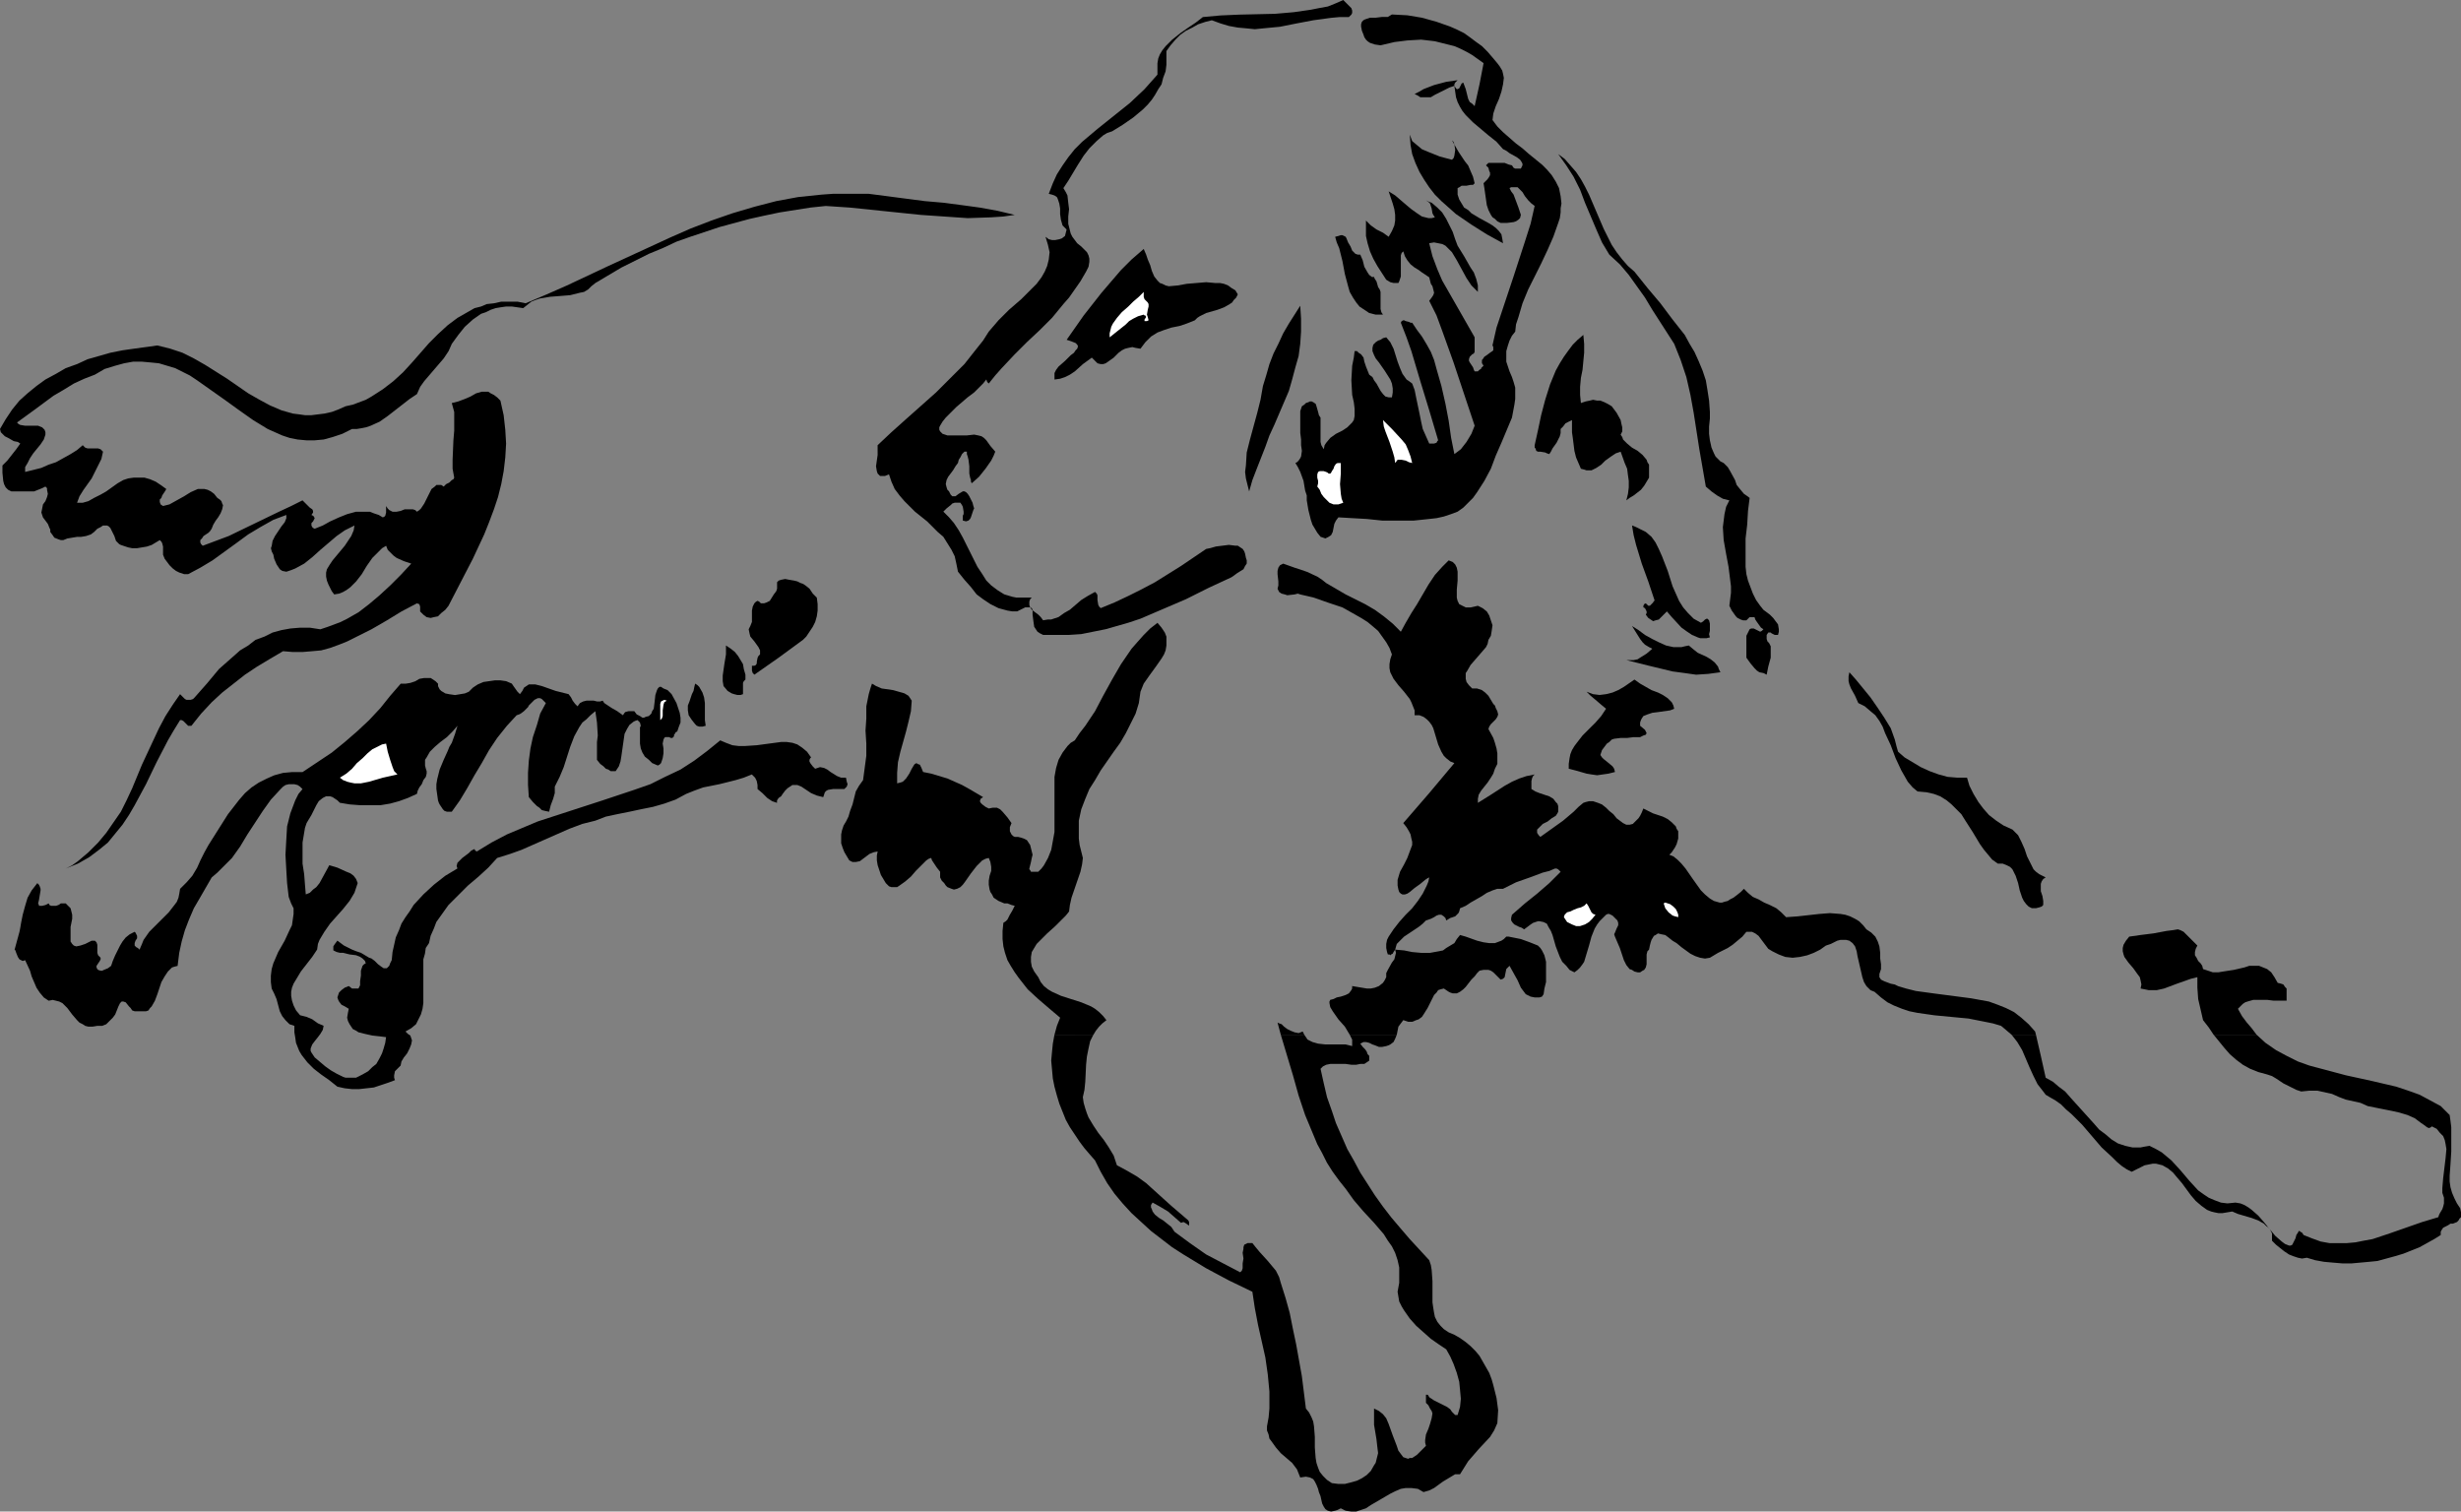<?xml version="1.0" encoding="UTF-8" standalone="no"?>
<svg
   version="1.0"
   width="129.724mm"
   height="79.679mm"
   id="svg31"
   sodipodi:docname="Dog 06.wmf"
   xmlns:inkscape="http://www.inkscape.org/namespaces/inkscape"
   xmlns:sodipodi="http://sodipodi.sourceforge.net/DTD/sodipodi-0.dtd"
   xmlns="http://www.w3.org/2000/svg"
   xmlns:svg="http://www.w3.org/2000/svg">
  <rect width="100%" height="100%" fill="#808080" stroke="none"/>
  <sodipodi:namedview
     id="namedview31"
     pagecolor="#ffffff"
     bordercolor="#000000"
     borderopacity="0.25"
     inkscape:showpageshadow="2"
     inkscape:pageopacity="0.0"
     inkscape:pagecheckerboard="0"
     inkscape:deskcolor="#d1d1d1"
     inkscape:document-units="mm" />
  <defs
     id="defs1">
    <pattern
       id="WMFhbasepattern"
       patternUnits="userSpaceOnUse"
       width="6"
       height="6"
       x="0"
       y="0" />
  </defs>
  <path
     style="fill:#000000;fill-opacity:1;fill-rule:evenodd;stroke:none"
     d="m 268.74,3.393 h -1.778 l -1.778,0.162 -3.555,0.485 -3.394,0.646 -3.232,0.646 -3.394,0.323 -1.616,0.162 -1.616,-0.162 -1.778,-0.162 -1.778,-0.323 -1.616,-0.485 -1.778,-0.646 -1.293,0.323 -1.454,0.485 -1.131,0.646 -1.293,0.646 -1.131,0.808 -0.97,0.969 -0.97,1.131 -0.808,1.131 v 1.454 1.292 l -0.162,1.292 -0.485,1.292 -0.323,1.292 -0.646,0.969 -0.646,1.131 -0.646,0.969 -0.808,0.969 -0.97,0.969 -1.939,1.616 -2.101,1.454 -2.101,1.292 -0.97,0.323 -0.808,0.485 -1.293,1.131 -1.454,1.454 -1.131,1.454 -1.131,1.777 -0.97,1.616 -0.97,1.616 -0.97,1.454 0.485,0.808 0.323,0.646 0.162,1.454 0.162,1.292 -0.162,1.454 v 1.454 l 0.323,1.292 0.162,0.646 0.323,0.646 0.485,0.646 0.485,0.646 0.808,0.646 0.646,0.646 0.485,0.485 0.323,0.646 0.162,0.646 v 0.646 l -0.162,0.969 -0.485,0.969 -1.131,1.939 -1.131,1.616 -1.131,1.616 -1.131,1.292 -2.262,2.747 -2.424,2.423 -2.586,2.423 -2.424,2.423 -2.586,2.747 -1.293,1.454 -1.293,1.616 -0.323,-0.323 -0.162,-0.485 -0.646,0.808 -0.808,0.808 -0.97,0.969 -1.293,0.969 -2.262,1.939 -1.131,1.131 -0.97,0.969 -0.646,0.808 -0.485,0.808 -0.162,0.323 v 0.485 l 0.162,0.323 0.162,0.162 0.323,0.323 0.485,0.162 0.485,0.162 h 0.808 1.939 1.131 l 1.454,-0.162 0.808,0.162 0.646,0.162 0.485,0.323 0.485,0.485 0.808,1.131 0.97,1.131 -0.323,0.808 -0.485,0.969 -1.131,1.616 -1.293,1.616 -1.454,1.292 -0.162,-0.323 v -0.323 l -0.162,-0.485 -0.162,-0.808 v -1.454 l -0.162,-1.292 -0.162,-0.646 -0.162,-0.485 v -0.485 h -0.323 -0.162 l -0.485,0.485 -0.162,0.323 -0.162,0.323 -0.323,0.485 -0.162,0.646 -0.485,0.646 -0.485,0.808 -0.97,1.292 -0.323,0.646 -0.162,0.808 0.162,0.646 0.162,0.485 0.323,0.323 0.323,0.646 0.323,0.323 h 0.323 0.323 l 0.646,-0.485 0.808,-0.485 h 0.323 l 0.323,0.162 0.323,0.323 0.323,0.485 0.646,1.292 0.162,0.646 0.162,0.485 -0.162,0.323 -0.162,0.485 -0.162,0.485 -0.162,0.485 -0.162,0.323 -0.323,0.323 -0.485,0.162 -0.646,-0.162 v -0.969 l 0.162,-0.323 v -0.485 l -0.162,-0.969 -0.162,-0.323 -0.323,-0.485 h -0.646 -0.485 l -0.485,0.162 -0.323,0.323 -0.808,0.646 -0.646,0.646 1.131,1.131 0.97,1.131 0.97,1.454 0.808,1.454 2.909,5.816 0.97,1.454 0.808,1.292 0.97,0.969 1.293,0.969 1.293,0.808 1.616,0.485 0.808,0.162 h 0.97 0.97 1.131 l -0.323,0.323 -0.162,0.485 v 0.323 0.323 l 0.162,0.485 0.323,0.485 1.293,0.969 0.485,0.485 0.485,0.646 0.97,-0.162 h 0.646 l 1.454,-0.485 1.131,-0.808 1.131,-0.646 1.131,-0.969 1.131,-0.969 1.293,-0.808 1.454,-0.808 0.323,0.323 0.162,0.323 v 0.969 l 0.162,0.969 0.162,0.323 0.323,0.323 2.747,-1.131 2.747,-1.292 2.586,-1.292 2.747,-1.454 2.586,-1.616 2.586,-1.616 5.01,-3.393 0.808,-0.162 1.131,-0.323 1.293,-0.162 1.293,-0.162 1.293,0.162 h 0.485 l 0.485,0.323 0.485,0.323 0.323,0.485 0.162,0.485 0.162,0.808 0.162,0.485 v 0.646 l -0.323,0.485 -0.323,0.646 -1.293,0.808 -0.646,0.485 -0.485,0.323 -4.525,2.1 -4.525,2.262 -4.525,1.939 -4.525,1.939 -2.424,0.808 -2.262,0.646 -2.262,0.646 -2.424,0.485 -2.424,0.485 -2.424,0.162 h -2.586 -2.586 l -0.646,-0.323 -0.485,-0.323 -0.323,-0.485 -0.323,-0.485 -0.162,-1.131 -0.162,-1.292 v -0.969 l -0.162,-0.323 -0.323,-0.162 h -0.323 -0.646 l -0.646,0.323 -0.97,0.485 h -0.97 l -0.97,-0.162 -1.778,-0.485 -1.616,-0.808 -1.454,-0.969 -1.293,-0.969 -1.131,-1.454 -1.293,-1.454 -1.293,-1.616 -0.323,-1.616 -0.323,-1.454 -0.646,-1.292 -0.808,-1.292 -0.808,-1.292 -1.131,-0.969 -2.101,-2.1 -2.424,-1.939 -2.101,-2.1 -0.97,-1.131 -0.97,-1.292 -0.646,-1.454 -0.485,-1.454 -0.808,0.323 h -0.485 -0.485 l -0.323,-0.323 -0.162,-0.162 -0.162,-0.485 -0.162,-0.969 0.162,-1.131 0.162,-1.131 V 89.666 89.181 88.697 l 2.747,-2.585 3.07,-2.747 5.818,-5.17 2.747,-2.747 2.909,-2.908 2.424,-3.07 1.293,-1.616 1.131,-1.777 0.97,-1.131 0.97,-1.131 2.101,-2.1 2.424,-2.1 2.101,-2.1 0.97,-0.969 0.97,-1.292 0.646,-1.131 0.485,-1.131 0.323,-1.292 0.162,-1.454 -0.323,-1.454 -0.485,-1.616 0.646,0.485 0.646,0.162 h 0.646 l 0.808,-0.162 0.485,-0.162 0.646,-0.485 0.162,-0.646 0.162,-0.646 -0.485,-0.485 -0.323,-0.323 -0.323,-1.131 -0.162,-1.131 v -1.131 l -0.162,-0.969 -0.323,-0.969 -0.162,-0.323 -0.485,-0.323 -0.485,-0.162 -0.646,-0.162 0.808,-2.1 0.808,-1.777 1.131,-1.777 1.131,-1.616 1.293,-1.616 1.454,-1.454 3.07,-2.585 3.232,-2.585 3.232,-2.585 2.909,-2.747 1.293,-1.454 1.293,-1.454 v -1.131 -1.131 l 0.162,-0.969 0.323,-0.808 0.485,-0.808 0.646,-0.808 1.293,-1.292 1.616,-1.292 1.616,-1.131 1.454,-0.969 1.454,-1.131 3.555,-0.323 3.717,-0.162 7.11,-0.162 3.717,-0.323 3.394,-0.485 1.616,-0.323 1.778,-0.323 1.616,-0.646 L 267.609,0 l 0.808,0.808 0.808,0.808 0.162,0.485 v 0.485 l -0.162,0.323 z"
     id="path1" />
  <path
     style="fill:#000000;fill-opacity:1;fill-rule:evenodd;stroke:none"
     d="m 298.313,12.602 0.485,0.646 0.485,0.808 0.162,0.646 0.162,0.808 -0.162,1.292 -0.323,1.454 -0.485,1.454 -0.646,1.454 -0.485,1.454 -0.162,1.292 0.97,1.292 1.131,1.131 2.586,2.262 1.293,0.969 1.293,1.131 2.586,2.1 0.97,0.969 0.97,1.131 0.808,1.292 0.646,1.292 0.323,1.616 0.162,1.454 -0.162,0.969 v 0.808 l -0.162,1.131 -0.323,0.969 -0.97,2.747 -1.131,2.585 -1.293,2.747 -2.586,5.17 -1.131,2.747 -0.808,2.747 -0.485,1.454 -0.162,1.454 -0.646,0.808 -0.485,0.969 -0.323,0.969 -0.323,1.131 v 0.969 1.131 l 0.323,0.969 0.323,0.969 0.485,1.131 0.323,0.969 0.323,1.131 v 1.131 1.131 l -0.162,1.131 -0.485,2.585 -2.101,5.008 -1.131,2.585 -0.97,2.585 -1.293,2.423 -1.454,2.262 -0.808,1.131 -0.97,0.969 -0.97,0.969 -1.131,0.808 -1.293,0.485 -1.454,0.485 -1.454,0.323 -1.454,0.162 -3.07,0.323 h -3.07 -3.232 l -3.07,-0.323 -2.909,-0.162 -2.747,-0.162 -0.485,0.646 -0.323,0.646 -0.162,0.808 -0.162,0.808 -0.323,0.646 -0.485,0.323 -0.323,0.162 -0.323,0.162 -0.485,-0.162 -0.485,-0.162 -0.646,-0.808 -0.485,-0.808 -0.485,-0.808 -0.323,-0.969 -0.485,-1.939 -0.323,-1.939 v -0.969 l -0.323,-0.969 -0.323,-1.939 -0.646,-1.777 -0.485,-0.969 -0.485,-0.808 0.323,-0.162 0.323,-0.323 0.323,-0.485 0.162,-0.323 0.162,-1.131 -0.162,-1.131 v -1.131 l -0.162,-1.292 V 84.981 83.688 81.911 l 0.162,-0.485 0.162,-0.485 0.485,-0.323 0.323,-0.323 0.485,-0.162 0.323,-0.162 h 0.323 l 0.323,0.162 0.485,0.323 0.162,0.485 0.323,1.131 0.162,0.646 0.323,0.485 v 1.616 1.616 1.616 l 0.162,0.646 0.485,0.808 0.162,-0.808 0.323,-0.485 0.808,-0.969 1.131,-0.808 0.646,-0.323 0.646,-0.323 0.97,-0.646 0.485,-0.485 0.485,-0.485 0.323,-0.485 0.162,-0.808 v -0.646 -0.808 l -0.162,-1.292 -0.323,-1.454 -0.162,-2.908 0.162,-2.908 0.323,-1.616 0.162,-1.292 h 0.485 l 0.323,0.323 0.485,0.323 0.485,0.646 0.162,0.808 0.323,0.969 0.323,0.808 0.323,0.808 0.646,0.485 0.323,0.646 0.485,0.646 0.808,1.454 0.485,0.646 0.485,0.485 0.646,0.162 h 0.323 0.323 l 0.162,-0.969 v -0.808 l -0.162,-0.969 -0.323,-0.808 -1.131,-1.777 -1.131,-1.616 -0.646,-0.808 -0.323,-0.646 -0.323,-0.808 v -0.646 l 0.162,-0.646 0.485,-0.485 0.485,-0.323 0.485,-0.162 0.485,-0.323 0.646,-0.162 0.808,0.969 0.646,1.292 0.808,2.585 0.485,1.292 0.485,1.131 0.808,1.131 0.485,0.323 0.646,0.485 0.485,1.292 0.323,1.616 0.646,3.07 0.323,1.616 0.323,1.454 0.646,1.454 0.646,1.454 h 0.97 l 0.485,-0.162 0.162,-0.323 0.162,-0.162 -1.778,-5.978 -1.778,-5.816 -1.778,-5.978 -0.97,-2.747 -1.131,-2.908 0.162,-0.323 0.323,-0.162 h 0.162 l 0.323,0.162 0.646,0.162 0.323,0.162 h 0.323 l 0.97,1.454 0.97,1.292 0.97,1.616 0.808,1.454 0.646,1.616 0.485,1.777 0.97,3.393 0.808,3.554 0.646,3.393 0.485,3.393 0.646,3.231 1.293,-0.969 1.131,-1.454 0.97,-1.616 0.646,-1.616 -2.101,-6.301 -2.101,-6.301 -2.262,-6.301 -1.131,-3.07 -1.454,-2.908 0.485,-0.646 0.323,-0.485 0.162,-0.485 -0.162,-0.646 -0.162,-0.646 -0.323,-0.485 -0.323,-1.292 -1.454,-0.969 -0.646,-0.485 -0.808,-0.485 -0.808,-0.646 -0.646,-0.808 -0.485,-0.808 -0.323,-0.969 -0.323,0.323 -0.162,0.485 v 1.131 1.292 1.292 0.485 l -0.162,0.485 -0.162,0.485 -0.162,0.323 h -0.485 -0.485 l -0.646,-0.162 -0.808,-0.485 -1.778,-2.747 -0.808,-1.454 -0.646,-1.454 -0.485,-1.616 -0.323,-1.454 v -1.616 -1.454 l 0.485,0.485 0.485,0.485 1.131,0.808 1.293,0.646 1.131,0.808 0.646,-1.131 0.485,-1.131 0.162,-0.969 v -1.131 l -0.162,-1.131 -0.323,-1.131 -0.808,-2.423 1.293,0.808 1.131,0.969 1.131,0.969 0.97,0.808 1.131,0.808 0.97,0.646 0.646,0.162 0.646,0.162 h 0.646 l 0.646,-0.162 -0.323,-0.485 -0.162,-0.323 -0.162,-0.969 -0.162,-0.485 -0.162,-0.485 -0.323,-0.323 -0.485,-0.323 0.646,0.323 0.485,0.162 1.131,0.969 0.97,0.969 0.808,1.292 0.646,1.292 0.646,1.292 0.485,1.454 0.485,1.292 1.293,2.1 0.646,1.131 0.646,1.131 0.646,0.969 0.485,1.292 0.323,1.292 v 1.292 l -0.646,-0.646 -0.646,-0.646 -0.97,-1.454 -0.97,-1.777 -0.97,-1.777 -0.97,-1.616 -0.646,-0.646 -0.646,-0.646 -0.646,-0.323 -0.808,-0.162 -0.808,-0.162 -0.97,0.162 0.323,1.292 0.323,1.292 0.97,2.585 0.97,2.262 1.293,2.262 2.586,4.524 1.293,2.262 1.293,2.262 v 1.454 0.646 0.485 0.323 l -0.162,0.323 -0.323,0.162 -0.485,0.485 -0.162,0.485 v 0.323 l 0.162,0.323 0.646,0.969 0.162,0.485 0.162,0.323 h 0.323 0.323 l 0.323,-0.323 0.323,-0.162 v -0.162 l 0.485,-0.485 -0.323,-0.485 v -0.323 -0.323 l 0.162,-0.162 0.323,-0.485 0.485,-0.323 0.646,-0.485 0.485,-0.323 0.162,-0.162 v -0.323 -0.323 l -0.162,-0.323 0.808,-3.554 1.131,-3.393 2.262,-6.786 2.262,-6.947 1.131,-3.554 0.808,-3.554 -0.646,-0.485 -0.646,-0.646 -0.646,-0.808 -0.485,-0.808 -0.485,-0.485 -0.485,-0.485 h -0.485 -0.323 -0.485 l -0.323,0.162 0.323,0.646 0.485,0.646 0.485,1.292 0.485,1.292 0.485,1.454 -0.162,0.646 -0.323,0.323 -0.485,0.323 -0.485,0.162 -1.293,0.162 h -1.293 l -0.646,-0.323 -0.485,-0.485 -0.485,-0.323 -0.323,-0.485 -0.485,-0.969 -0.323,-0.969 -0.323,-2.262 -0.162,-1.131 -0.162,-0.969 0.485,-0.485 0.323,-0.323 0.323,-0.485 0.162,-0.323 v -0.485 l -0.162,-0.323 -0.162,-0.646 -0.485,-0.485 v 0 l 0.162,-0.162 0.323,-0.323 h 0.646 0.808 1.778 l 0.808,0.323 0.646,0.162 0.323,0.485 0.323,0.162 h 1.131 l 0.162,-0.323 0.162,-0.323 v -0.323 l -0.162,-0.323 -0.323,-0.485 -0.646,-0.485 -1.454,-0.808 -0.646,-0.485 -0.646,-0.323 -1.293,-1.454 -1.616,-1.292 -3.07,-2.585 -1.454,-1.454 -0.646,-0.808 -0.485,-0.808 -0.485,-0.969 -0.323,-0.969 -0.162,-1.131 -0.162,-1.131 -0.97,0.323 -0.97,0.485 -0.97,0.485 -0.97,0.485 -0.808,0.485 h -0.97 -0.646 -0.485 l -0.485,-0.323 -0.646,-0.323 0.97,-0.485 0.808,-0.485 2.101,-0.808 2.424,-0.646 2.262,-0.323 -0.485,0.485 -0.162,0.323 v 0.323 l 0.323,0.485 0.162,0.162 h 0.162 l 0.323,-0.162 0.162,-0.323 0.162,-0.323 0.162,-0.323 0.323,-0.162 0.485,1.292 0.323,1.292 0.162,0.646 0.323,0.646 0.485,0.323 0.485,0.485 0.97,-4.362 0.808,-4.201 -1.131,-0.808 -1.131,-0.808 -1.131,-0.646 -1.293,-0.646 -1.131,-0.485 -1.293,-0.323 -2.586,-0.646 -2.747,-0.323 -2.747,0.162 -2.586,0.323 -2.747,0.646 -1.131,-0.162 -0.97,-0.323 -0.485,-0.323 -0.323,-0.323 -0.323,-0.485 -0.162,-0.485 -0.323,-0.808 -0.162,-0.808 v -0.485 l 0.162,-0.485 0.323,-0.323 0.323,-0.162 0.97,-0.323 h 1.131 l 1.293,-0.162 h 1.131 l 0.808,-0.485 3.07,0.162 2.909,0.485 2.909,0.808 2.747,0.969 1.454,0.646 1.293,0.646 1.131,0.808 1.293,0.969 1.131,0.808 1.131,1.131 0.97,1.131 z"
     id="path2" />
  <path
     style="fill:#000000;fill-opacity:1;fill-rule:evenodd;stroke:none"
     d="m 289.264,31.827 0.323,-0.323 0.162,-0.485 0.162,-1.131 -0.162,-1.131 -0.162,-0.485 -0.323,-0.323 0.646,1.131 0.646,1.131 1.293,1.939 0.646,0.808 0.485,1.131 0.485,1.131 0.323,1.292 -0.323,0.323 h -0.485 l -0.808,0.162 h -0.97 l -0.485,0.323 -0.323,0.162 v 1.292 l 0.323,0.969 0.485,0.808 0.485,0.808 0.808,0.485 0.646,0.646 1.616,0.969 1.778,0.969 0.808,0.485 0.646,0.485 0.646,0.646 0.485,0.646 0.162,0.808 0.162,0.969 -3.232,-1.777 -3.07,-1.939 -3.07,-2.1 -1.454,-1.292 -1.454,-1.292 -1.293,-1.292 -1.131,-1.454 -0.97,-1.454 -0.97,-1.616 -0.808,-1.777 -0.646,-1.777 -0.323,-1.777 -0.162,-2.1 0.485,1.292 0.97,0.808 0.97,0.808 1.131,0.485 2.424,0.969 z"
     id="path3" />
  <path
     style="fill:#000000;fill-opacity:1;fill-rule:evenodd;stroke:none"
     d="m 325.624,54.123 2.586,3.231 2.586,3.07 2.424,3.231 2.424,3.07 0.97,1.777 0.97,1.616 0.808,1.777 0.808,1.939 0.646,1.939 0.323,1.939 0.323,2.1 0.162,2.262 v 1.292 l -0.162,1.616 v 1.454 l 0.162,1.292 0.323,1.454 0.485,1.131 0.323,0.646 0.485,0.485 0.485,0.485 0.646,0.323 0.808,0.808 0.485,0.808 0.97,1.777 0.323,0.969 0.646,0.808 0.808,0.969 0.485,0.323 0.646,0.485 -0.323,2.585 -0.162,2.747 -0.323,2.747 v 2.908 2.747 l 0.162,1.454 0.323,1.292 0.485,1.292 0.485,1.292 0.646,1.292 0.808,1.131 0.646,0.808 1.293,0.969 0.646,0.646 0.485,0.646 0.485,0.646 0.162,0.969 v 0.485 l -0.162,0.646 h -0.323 -0.323 l -0.646,-0.323 -0.162,-0.162 h -0.323 -0.162 l -0.323,0.485 v 0.808 l 0.162,0.485 0.323,0.323 0.323,0.646 v 0.808 0.646 0.808 l -0.485,1.777 -0.323,1.616 -0.646,-0.323 -0.808,-0.162 -0.485,-0.323 -0.485,-0.485 -0.808,-0.969 -0.808,-1.131 v -2.908 -1.454 l 0.323,-0.646 0.323,-0.646 0.323,-0.162 h 0.485 l 0.646,0.323 0.323,0.162 0.323,0.162 0.323,-0.162 0.323,-0.323 -0.485,-0.323 -0.808,-1.131 -0.323,-0.485 -0.162,-0.485 h -0.485 -0.323 -0.162 l -0.323,0.323 -0.323,0.323 h -0.646 l -0.485,-0.162 -0.646,-0.323 -0.323,-0.323 -0.808,-1.131 -0.485,-0.969 0.162,-1.292 0.162,-1.292 v -1.292 l -0.162,-1.292 -0.323,-2.585 -0.485,-2.585 -0.485,-2.747 -0.162,-2.585 0.162,-1.292 0.162,-1.292 0.323,-1.454 0.646,-1.292 -1.293,-0.323 -1.131,-0.646 -1.131,-0.808 -1.131,-0.969 -0.646,-3.716 -0.646,-3.716 -1.131,-7.27 -0.646,-3.554 -0.808,-3.554 -1.131,-3.393 -1.293,-3.231 -1.454,-2.262 -1.454,-2.262 -1.454,-2.262 -1.454,-2.423 -1.616,-2.262 -1.616,-2.262 -1.778,-2.1 -2.101,-1.939 -1.454,-2.423 -1.131,-2.585 -2.262,-5.331 -0.97,-2.585 -1.293,-2.585 -1.454,-2.262 -0.808,-1.131 -0.808,-1.131 1.293,0.969 1.131,1.292 1.131,1.292 0.97,1.454 0.808,1.454 0.808,1.616 1.454,3.393 1.454,3.393 0.808,1.616 0.808,1.616 0.97,1.454 1.131,1.454 1.131,1.292 z"
     id="path4" />
  <path
     style="fill:#000000;fill-opacity:1;fill-rule:evenodd;stroke:none"
     d="m 202.161,42.813 -2.262,0.323 -2.424,0.162 -4.686,0.162 -4.686,-0.323 -4.686,-0.323 -4.686,-0.485 -4.686,-0.485 -4.686,-0.485 -4.848,-0.323 -3.07,0.323 -3.07,0.485 -3.07,0.485 -3.07,0.646 -2.909,0.646 -5.979,1.616 -2.909,0.969 -2.909,0.969 -2.747,0.969 -2.747,1.292 -2.747,1.131 -5.494,2.747 -5.171,3.07 -0.808,0.646 -0.646,0.646 -0.808,0.485 -0.808,0.162 -1.939,0.485 -1.939,0.162 -2.101,0.162 -1.939,0.323 -0.97,0.323 -0.808,0.323 -0.808,0.646 -0.808,0.646 -1.131,-0.162 -1.131,-0.162 h -1.131 l -1.131,0.162 -0.97,0.162 -0.97,0.323 -0.97,0.485 -0.97,0.323 -1.616,1.131 -1.616,1.454 -1.293,1.616 -1.293,1.777 -0.646,1.454 -0.97,1.454 -0.97,1.131 -0.97,1.131 -1.939,2.262 -0.808,1.131 -0.646,1.454 -1.454,0.969 -1.454,1.131 -2.909,2.262 -1.616,1.131 -1.778,0.808 -0.97,0.323 -0.808,0.162 -0.97,0.162 h -0.97 l -1.939,0.969 -1.939,0.646 -1.778,0.485 -1.778,0.162 H 61.085 L 59.307,87.566 57.691,87.243 56.237,86.758 54.782,86.112 53.328,85.465 50.419,83.688 47.672,81.75 44.763,79.649 42.016,77.711 39.269,75.772 37.814,74.802 34.906,73.348 33.29,72.864 31.674,72.379 30.058,72.217 28.28,72.056 H 26.502 l -1.778,0.323 -1.778,0.485 -2.101,0.646 -1.939,1.131 -2.101,0.808 -2.101,0.969 -2.101,1.292 -1.939,1.131 -3.717,2.747 -3.555,2.585 0.323,0.323 0.323,0.162 0.97,0.162 h 1.778 0.808 l 0.808,0.323 0.162,0.162 0.323,0.323 0.162,0.485 v 0.485 l -0.323,0.969 -0.646,0.969 -1.454,1.777 -0.646,0.969 -0.485,0.969 -0.485,0.808 v 0.969 l 3.232,-0.808 1.454,-0.646 1.454,-0.485 1.454,-0.808 1.454,-0.808 1.293,-0.808 1.131,-0.969 0.485,0.485 0.485,0.162 h 0.97 1.131 l 0.485,0.162 0.485,0.485 -0.323,1.454 -0.646,1.292 -0.646,1.292 -0.646,1.292 -1.616,2.262 -0.808,1.292 -0.485,1.292 h 1.131 l 1.131,-0.323 1.131,-0.646 1.293,-0.646 1.131,-0.646 1.131,-0.808 1.131,-0.808 1.131,-0.646 0.97,-0.323 1.131,-0.162 h 1.131 0.97 l 1.131,0.323 1.131,0.485 0.97,0.646 1.131,0.808 -0.162,0.323 -0.646,0.969 -0.162,0.485 -0.323,0.323 v 0.485 l 0.162,0.485 0.485,0.323 0.646,-0.162 0.646,-0.162 1.454,-0.808 1.454,-0.808 1.293,-0.808 1.454,-0.646 h 0.646 0.646 l 0.646,0.162 0.646,0.323 0.646,0.485 0.646,0.808 0.485,0.323 0.323,0.323 0.162,0.485 0.162,0.323 -0.162,0.808 -0.323,0.808 -0.485,0.808 -0.485,0.646 -0.485,0.808 -0.323,0.808 -0.323,0.485 -0.323,0.323 -0.485,0.323 -0.485,0.323 -0.323,0.485 -0.323,0.323 v 0.485 l 0.162,0.323 0.323,0.323 2.586,-0.969 2.586,-0.969 5.01,-2.423 5.01,-2.423 2.424,-1.131 2.262,-1.131 0.808,0.808 0.646,0.646 0.485,0.323 0.162,0.323 v 0.323 l -0.323,0.485 0.323,0.162 0.162,0.162 0.162,0.323 -0.162,0.323 -0.162,0.323 -0.323,0.323 v 0.485 l 0.162,0.323 0.162,0.162 0.323,0.162 1.616,-0.646 1.454,-0.808 1.778,-0.808 1.616,-0.646 1.778,-0.485 h 0.97 0.808 0.97 l 0.808,0.323 0.97,0.323 0.808,0.485 0.323,-0.162 0.162,-0.162 0.162,-0.646 v -1.292 l 0.323,0.485 0.323,0.323 0.323,0.162 0.323,0.162 h 0.808 l 0.808,-0.162 0.808,-0.323 h 0.808 0.808 l 0.485,0.162 0.323,0.323 0.485,-0.323 0.323,-0.323 0.646,-0.969 0.485,-0.969 0.485,-0.969 0.485,-0.969 0.646,-0.485 0.323,-0.323 h 0.485 0.485 l 0.485,0.323 0.485,-0.485 0.646,-0.323 0.485,-0.485 0.323,-0.162 0.162,-0.323 -0.323,-1.777 v -1.777 l 0.162,-3.877 0.162,-1.939 v -1.777 -1.939 l -0.485,-1.777 0.646,-0.162 0.646,-0.162 1.293,-0.485 1.131,-0.485 1.131,-0.646 1.131,-0.323 h 0.646 0.646 l 0.485,0.323 0.646,0.323 0.646,0.485 0.646,0.646 0.646,2.908 0.323,2.908 0.162,2.747 -0.162,2.747 -0.323,2.747 -0.485,2.585 -0.646,2.585 -0.808,2.423 -0.97,2.585 -0.97,2.423 -2.262,4.847 -2.424,4.685 -2.424,4.685 -0.646,0.808 -0.808,0.646 -0.646,0.646 -0.808,0.162 -0.646,0.162 -0.808,-0.162 -0.646,-0.485 -0.646,-0.646 v -0.485 -0.485 l -0.162,-0.485 -0.485,-0.162 -3.07,1.616 -2.909,1.777 -3.07,1.777 -3.232,1.616 -1.616,0.808 -1.616,0.646 -1.778,0.646 -1.778,0.485 -1.778,0.162 -1.939,0.162 h -1.939 l -1.939,-0.162 -2.747,1.616 -2.424,1.454 -2.424,1.616 -2.262,1.777 -2.262,1.777 -2.101,1.939 -2.101,2.262 -1.939,2.423 h -0.323 -0.323 l -0.97,-0.969 -0.323,-0.162 H 35.875 l -1.293,2.1 -1.131,1.939 -2.262,4.362 -2.101,4.362 -2.262,4.201 -1.131,1.939 -1.293,1.939 -1.454,1.777 -1.454,1.777 -1.778,1.454 -1.939,1.454 -2.262,1.292 -2.424,0.969 1.293,-0.646 1.131,-0.808 2.101,-1.777 1.939,-1.939 1.616,-1.939 1.454,-2.1 1.454,-2.1 1.131,-2.262 1.131,-2.423 1.939,-4.685 2.262,-4.847 1.131,-2.423 1.293,-2.423 1.454,-2.262 1.454,-2.1 0.323,0.323 0.323,0.323 0.323,0.323 0.323,0.162 h 0.323 0.485 l 0.485,-0.162 0.323,-0.323 2.424,-2.747 2.424,-2.908 2.747,-2.423 1.454,-1.292 1.616,-0.969 1.454,-1.131 1.778,-0.646 1.616,-0.808 1.778,-0.485 1.778,-0.323 1.939,-0.162 h 1.939 l 2.101,0.323 1.454,-0.485 1.293,-0.485 1.293,-0.485 1.293,-0.646 2.262,-1.292 2.101,-1.616 2.101,-1.777 2.101,-1.939 2.101,-2.1 2.101,-2.262 -1.454,-0.485 -1.454,-0.646 -0.646,-0.485 -0.646,-0.646 -0.485,-0.485 -0.323,-0.808 -0.808,0.485 -0.646,0.646 -1.293,1.292 -1.131,1.616 -0.97,1.616 -1.131,1.454 -1.131,1.131 -0.646,0.485 -0.808,0.485 -0.808,0.323 -0.97,0.162 -0.485,-0.646 -0.323,-0.646 -0.323,-0.646 -0.323,-0.808 -0.162,-0.808 v -0.808 l 0.162,-0.646 0.485,-0.808 0.646,-0.969 0.808,-0.969 1.616,-1.939 0.646,-0.969 0.646,-0.969 0.485,-1.131 0.162,-0.969 -1.939,0.969 -1.616,1.131 -3.232,2.747 -1.616,1.454 -1.616,1.292 -1.778,0.969 -0.808,0.323 -0.97,0.323 -0.808,-0.162 -0.485,-0.323 -0.323,-0.485 -0.323,-0.485 -0.485,-1.131 -0.162,-0.808 -0.323,-0.646 -0.162,-0.646 0.162,-0.485 0.162,-0.969 0.485,-0.969 0.646,-0.969 0.646,-0.969 0.646,-0.808 0.323,-0.808 v -0.323 -0.323 l -2.586,0.969 -2.586,1.454 -2.424,1.454 -2.424,1.777 -4.686,3.393 -2.424,1.454 -2.424,1.292 h -0.808 l -0.97,-0.323 -0.646,-0.323 -0.646,-0.485 -0.646,-0.646 -0.485,-0.646 -0.485,-0.646 -0.323,-0.808 v -0.808 -0.485 -0.323 l -0.162,-0.646 -0.162,-0.323 -0.323,-0.323 -1.616,0.969 -0.97,0.323 -0.97,0.162 -0.97,0.162 H 26.341 l -0.808,-0.162 -0.97,-0.323 -0.485,-0.162 -0.323,-0.162 -0.646,-0.646 -0.323,-0.969 -0.485,-0.969 -0.323,-0.646 -0.323,-0.323 -0.323,-0.162 h -0.323 -0.485 l -0.485,0.323 -0.646,0.323 -0.646,0.646 -0.646,0.485 -0.97,0.323 -0.97,0.162 h -0.808 l -0.97,0.162 -0.97,0.162 -0.808,0.323 h -0.485 l -0.485,-0.162 -0.808,-0.323 -0.323,-0.485 -0.485,-0.646 v -0.485 l -0.162,-0.323 -0.323,-0.808 -0.485,-0.646 -0.485,-0.646 -0.162,-0.485 -0.162,-0.485 0.162,-0.808 0.162,-0.808 L 9.05,99.844 9.373,99.037 9.534,98.39 9.373,97.582 V 97.259 L 9.05,96.936 8.403,97.259 7.595,97.582 6.787,97.906 H 5.979 2.262 L 1.616,97.582 1.131,97.098 0.808,96.452 0.646,95.805 0.485,94.19 V 92.736 L 1.454,91.766 3.232,89.504 4.04,88.374 3.555,88.05 2.747,87.889 1.616,87.243 0.97,86.919 0.646,86.596 0.162,86.112 0,85.465 l 1.131,-1.939 1.293,-1.939 1.454,-1.777 1.616,-1.454 1.778,-1.454 1.778,-1.292 2.101,-1.131 1.939,-1.131 2.262,-0.808 2.101,-0.969 2.262,-0.646 2.262,-0.646 2.424,-0.485 2.262,-0.323 4.686,-0.646 1.293,0.323 1.293,0.323 2.424,0.808 2.262,1.131 2.262,1.292 4.363,2.747 4.202,2.908 2.262,1.292 2.101,1.131 2.262,0.969 2.262,0.646 1.293,0.162 1.131,0.162 h 1.293 l 1.293,-0.162 1.293,-0.162 1.454,-0.323 1.293,-0.485 1.454,-0.646 1.454,-0.323 1.293,-0.485 1.293,-0.485 1.131,-0.646 2.262,-1.454 2.101,-1.616 1.939,-1.777 1.778,-1.939 3.394,-3.877 1.778,-1.777 1.939,-1.777 1.939,-1.454 2.262,-1.292 1.131,-0.646 1.293,-0.323 1.131,-0.485 1.454,-0.162 1.454,-0.323 h 1.454 1.778 l 1.616,0.323 4.202,-1.777 4.04,-1.777 8.242,-3.877 8.08,-3.716 4.202,-1.939 4.04,-1.777 4.202,-1.616 4.202,-1.454 4.363,-1.292 4.363,-1.131 4.363,-0.808 4.686,-0.485 2.262,-0.162 h 2.262 2.424 2.424 l 7.434,0.969 3.717,0.485 3.717,0.323 3.717,0.485 3.555,0.485 3.555,0.646 z"
     id="path5" />
  <path
     style="fill:#000000;fill-opacity:1;fill-rule:evenodd;stroke:none"
     d="m 271.003,50.73 0.485,1.131 0.323,1.292 0.646,1.131 0.323,0.485 0.646,0.485 0.162,-0.162 0.162,0.162 0.162,0.323 0.323,0.485 0.323,1.131 0.323,0.485 0.162,0.485 v 0.323 0.485 1.292 1.292 l 0.162,0.646 0.323,0.485 h -1.454 l -1.293,-0.323 -0.97,-0.646 -0.97,-0.646 -0.646,-0.808 -0.646,-0.969 -0.646,-1.131 -0.323,-1.131 -0.646,-2.423 -0.485,-2.585 -0.646,-2.585 -0.485,-1.131 -0.323,-1.131 0.646,-0.162 0.485,-0.162 h 0.323 l 0.323,0.162 0.323,0.162 0.162,0.323 0.323,0.808 0.485,0.808 0.323,0.808 0.323,0.323 0.323,0.323 0.485,0.162 z"
     id="path6" />
  <path
     style="fill:#000000;fill-opacity:1;fill-rule:evenodd;stroke:none"
     d="m 232.865,57.031 1.778,-0.162 1.778,-0.323 1.939,-0.162 1.939,-0.162 1.778,0.162 h 0.97 l 0.808,0.162 0.808,0.323 0.646,0.485 0.808,0.485 0.485,0.808 -0.323,0.646 -0.485,0.485 -0.323,0.485 -0.485,0.323 -1.131,0.646 -1.293,0.485 -1.131,0.323 -1.131,0.323 -1.293,0.646 -0.485,0.323 -0.485,0.485 -1.616,0.646 -1.454,0.485 -1.616,0.323 -1.454,0.485 -1.293,0.485 -1.293,0.808 -0.485,0.485 -0.646,0.646 -0.485,0.646 -0.485,0.646 -0.97,-0.162 -0.646,-0.162 -0.808,0.162 -0.646,0.162 -0.646,0.323 -0.646,0.485 -0.97,0.969 -1.131,0.808 -0.485,0.323 -0.485,0.162 h -0.485 l -0.646,-0.162 -0.485,-0.485 -0.646,-0.646 -1.778,1.292 -1.616,1.454 -0.97,0.646 -0.97,0.485 -0.97,0.323 -1.131,0.162 v -0.646 -0.646 l 0.323,-0.646 0.485,-0.646 1.293,-1.131 1.131,-1.131 0.646,-0.485 0.323,-0.485 0.323,-0.323 0.162,-0.485 -0.162,-0.323 -0.323,-0.323 -0.808,-0.323 -0.485,-0.162 -0.485,-0.162 3.394,-4.847 3.555,-4.524 1.939,-2.262 1.939,-2.262 2.101,-2.1 2.424,-2.1 0.485,1.131 0.323,0.969 0.485,1.131 0.323,1.131 0.485,1.131 0.646,0.808 0.485,0.485 0.485,0.162 0.646,0.323 z"
     id="path7" />
  <path
     style="fill:#ffffff;fill-opacity:1;fill-rule:evenodd;stroke:none"
     d="m 228.341,59.939 0.323,0.323 0.162,0.323 v 0.485 l -0.162,0.646 -0.162,0.969 0.162,0.485 0.162,0.646 -0.323,0.162 h -0.162 -0.323 v -0.162 -0.162 l 0.323,-0.485 -0.162,-0.323 h -0.162 l -0.162,-0.162 -1.131,0.323 -0.97,0.485 -0.808,0.485 -0.646,0.646 -1.616,1.292 -0.808,0.646 -0.808,0.646 v -0.808 l 0.162,-0.646 0.162,-0.646 0.323,-0.646 0.808,-1.131 0.97,-1.131 1.293,-1.131 0.97,-0.969 1.131,-0.969 0.97,-0.969 v 0.969 l 0.162,0.485 z"
     id="path8" />
  <path
     style="fill:#000000;fill-opacity:1;fill-rule:evenodd;stroke:none"
     d="m 248.864,97.906 -0.323,-1.292 -0.323,-1.292 -0.162,-1.292 0.162,-1.292 0.162,-2.585 0.646,-2.585 1.454,-5.331 0.646,-2.585 0.485,-2.747 0.646,-2.1 0.646,-2.262 0.808,-2.1 0.97,-1.939 0.97,-2.1 1.131,-1.939 1.131,-1.777 1.131,-1.777 0.162,2.585 v 2.585 l -0.162,2.423 -0.323,2.423 -0.646,2.262 -0.646,2.423 -0.646,2.262 -0.97,2.262 -1.939,4.524 -0.97,2.1 -0.808,2.262 -1.778,4.524 -0.808,2.1 z"
     id="path9" />
  <path
     style="fill:#000000;fill-opacity:1;fill-rule:evenodd;stroke:none"
     d="m 315.443,66.724 0.162,1.777 v 1.777 l -0.323,3.393 -0.323,1.616 -0.162,1.777 v 1.616 l 0.162,1.616 0.97,-0.323 0.808,-0.162 0.646,-0.162 0.808,0.162 h 0.646 l 0.808,0.323 0.646,0.323 0.808,0.485 0.97,1.292 0.808,1.454 0.162,0.808 0.162,0.646 v 0.808 l -0.323,0.646 0.323,0.485 0.162,0.485 0.808,0.808 0.97,0.808 1.131,0.646 0.97,0.808 0.808,0.969 0.162,0.485 0.323,0.485 v 0.808 0.646 1.131 l -0.485,0.808 -0.485,0.808 -0.646,0.808 -1.454,1.131 -0.808,0.485 -0.646,0.485 0.323,-1.292 0.162,-1.292 v -1.292 l -0.162,-1.131 -0.162,-1.292 -0.485,-1.131 -0.808,-2.262 -0.97,0.323 -0.97,0.646 -1.131,0.808 -0.808,0.808 -0.97,0.646 -0.97,0.485 h -0.485 -0.485 l -0.485,-0.162 -0.646,-0.162 -0.485,-1.131 -0.485,-1.131 -0.323,-1.292 -0.162,-1.292 -0.162,-1.292 -0.162,-1.131 V 84.819 83.688 l -0.323,0.162 -0.323,0.162 -0.646,0.323 -0.485,0.646 -0.485,0.485 v 0.808 l -0.162,0.646 -0.323,0.646 -0.323,0.646 -0.808,1.131 -0.323,0.646 -0.323,0.485 -0.485,-0.162 -0.323,-0.162 -0.97,-0.162 h -0.485 l -0.323,-0.162 -0.162,-0.485 -0.162,-0.162 v -0.485 l 0.646,-2.908 0.646,-3.07 0.808,-3.07 0.97,-3.07 1.131,-2.747 0.808,-1.454 0.808,-1.292 0.808,-1.131 0.97,-1.292 0.97,-0.969 z"
     id="path10" />
  <path
     style="fill:#ffffff;fill-opacity:1;fill-rule:evenodd;stroke:none"
     d="m 281.345,92.251 -0.646,-0.162 -0.646,-0.323 -0.808,-0.162 h -0.808 l -0.485,0.646 -0.162,-1.131 -0.323,-1.131 -0.646,-1.939 -0.808,-2.1 -0.323,-0.969 -0.162,-1.292 1.778,1.777 1.939,2.1 0.808,0.969 0.485,1.131 0.485,1.292 z"
     id="path11" />
  <path
     style="fill:#ffffff;fill-opacity:1;fill-rule:evenodd;stroke:none"
     d="m 267.609,100.167 -0.485,0.162 -0.485,0.162 h -0.97 l -0.808,-0.323 -0.485,-0.485 -0.646,-0.646 -0.485,-0.646 -0.323,-0.808 -0.485,-0.646 0.162,-0.646 v -0.485 l -0.162,-0.646 v -0.646 l 0.162,-0.485 0.323,-0.162 h 0.162 0.323 0.323 l 0.485,0.162 0.323,0.162 0.162,0.162 h 0.323 l 0.162,-0.162 0.162,-0.323 0.323,-0.485 0.162,-0.485 0.323,-0.485 0.323,-0.162 h 0.323 0.323 v 2.1 l -0.162,2.1 0.162,1.939 0.162,0.969 z"
     id="path12" />
  <path
     style="fill:#000000;fill-opacity:1;fill-rule:evenodd;stroke:none"
     d="m 338.875,124.078 0.485,-0.323 0.323,-0.323 0.323,-0.162 h 0.162 l 0.162,0.162 0.162,0.162 0.162,0.646 v 1.454 l -0.162,0.646 0.162,0.646 -0.646,0.162 h -0.646 -0.646 l -0.485,-0.162 -1.131,-0.485 -0.97,-0.646 -1.131,-0.808 -1.939,-2.1 -0.97,-1.131 -0.646,0.646 -0.485,0.485 -0.485,0.485 -0.646,0.162 -0.485,0.162 -0.485,-0.323 -0.485,-0.323 -0.485,-0.646 0.162,-0.323 v -0.323 l -0.162,-0.323 -0.162,-0.323 -0.323,-0.162 v -0.323 l 0.162,-0.323 0.323,-0.162 0.323,0.323 0.162,0.162 h 0.323 l 0.162,-0.162 0.485,-0.485 0.162,-0.323 h 0.162 l -1.293,-3.877 -1.293,-3.554 -1.131,-3.716 -0.485,-1.939 -0.323,-1.939 0.808,0.323 0.646,0.323 1.293,0.646 1.131,0.969 0.808,1.131 0.646,1.292 0.646,1.454 1.131,2.908 0.97,3.07 0.646,1.454 0.646,1.454 0.808,1.292 0.97,1.131 1.131,1.131 z"
     id="path13" />
  <path
     style="fill:#000000;fill-opacity:1;fill-rule:evenodd;stroke:none"
     d="m 278.275,206.151 -0.323,0.808 -0.323,0.646 -0.646,0.485 -0.323,0.162 -0.485,0.162 -0.808,0.162 h -0.646 l -0.808,-0.323 -0.485,-0.162 -0.646,-0.323 -0.646,-0.162 h -0.485 l -0.646,0.323 0.485,0.646 0.485,0.485 0.323,0.485 0.162,0.485 0.323,0.323 v 0.485 0.323 0.162 l -0.485,0.323 -0.485,0.323 h -0.808 l -0.808,0.162 h -0.97 l -1.131,-0.162 h -1.939 -1.131 l -0.808,0.162 -0.646,0.323 -0.485,0.485 0.646,2.908 0.646,2.747 0.97,2.747 0.808,2.423 1.131,2.585 1.131,2.585 1.293,2.262 1.293,2.423 1.454,2.262 1.454,2.262 1.616,2.262 1.616,2.1 1.778,2.1 1.939,2.262 3.878,4.201 0.323,0.969 0.162,0.969 0.162,2.262 v 2.1 2.1 l 0.162,1.131 0.162,0.969 0.162,0.808 0.485,0.969 0.646,0.808 0.646,0.646 0.97,0.646 1.131,0.485 1.131,0.646 1.131,0.808 0.97,0.808 0.97,0.969 0.808,0.969 0.646,1.131 0.646,1.131 0.646,1.131 0.485,1.292 0.323,1.131 0.646,2.585 0.323,2.423 -0.162,2.585 -0.646,1.454 -0.808,1.292 -2.262,2.423 -2.101,2.423 -0.808,1.292 -0.808,1.292 h -0.97 l -0.808,0.485 -0.808,0.485 -0.808,0.485 -1.778,1.292 -0.97,0.485 -1.131,0.323 -1.131,-0.646 -1.293,-0.162 h -1.131 l -0.97,0.162 -1.131,0.485 -0.97,0.485 -1.939,1.131 -1.939,1.131 -0.97,0.646 -0.97,0.323 -0.97,0.323 h -0.97 l -1.131,-0.162 -0.97,-0.485 -0.646,0.323 -0.485,0.162 -0.808,0.162 -0.646,-0.162 -0.485,-0.323 -0.323,-0.485 -0.323,-0.646 -0.323,-1.454 -0.323,-0.808 -0.162,-0.646 -0.323,-0.808 -0.323,-0.646 -0.323,-0.485 -0.646,-0.323 -0.808,-0.162 -1.131,0.162 -0.323,-0.808 -0.323,-0.808 -0.97,-1.292 -2.262,-1.939 -0.97,-1.131 -0.808,-1.131 -0.485,-0.646 -0.162,-0.808 -0.323,-0.808 v -0.808 l 0.323,-1.777 0.162,-1.777 v -1.777 -1.616 l -0.323,-3.393 -0.485,-3.393 -1.454,-6.462 -0.646,-3.393 -0.485,-3.231 -4.686,-2.262 -4.525,-2.423 -4.525,-2.747 -2.262,-1.454 -2.101,-1.616 -2.101,-1.616 -1.939,-1.777 -1.939,-1.777 -1.778,-1.939 -1.616,-1.939 -1.454,-2.1 -1.293,-2.262 -1.131,-2.262 -1.131,-1.292 -0.97,-1.131 -0.97,-1.292 -0.97,-1.454 -0.97,-1.454 -0.808,-1.454 -0.646,-1.616 -0.646,-1.616 -0.485,-1.616 -0.485,-1.777 -0.323,-1.616 -0.162,-1.777 -0.162,-1.777 0.162,-1.777 0.162,-1.616 0.323,-1.777 h 7.757 l -0.646,1.292 -0.323,1.454 -0.323,1.616 -0.162,1.616 -0.162,3.393 -0.162,1.616 -0.323,1.454 0.162,1.131 0.323,1.131 0.323,0.969 0.323,0.808 0.97,1.616 0.97,1.454 1.131,1.454 0.97,1.454 0.97,1.616 0.323,0.969 0.323,0.969 2.101,1.131 1.939,1.131 1.778,1.292 3.394,3.07 1.616,1.454 3.394,2.908 0.162,0.323 v 0.323 0.323 h -0.162 l -0.162,-0.162 -0.485,-0.323 -0.323,-0.162 -0.485,0.162 -1.293,-1.131 -1.293,-1.131 -1.616,-0.969 -1.454,-0.808 -0.323,0.485 v 0.485 l 0.162,0.323 0.162,0.485 0.485,0.646 0.808,0.646 0.808,0.485 0.808,0.646 0.808,0.646 0.646,0.969 3.07,2.262 3.232,2.262 3.394,1.777 3.394,1.777 0.323,-0.323 0.162,-0.485 v -0.969 l 0.162,-0.969 -0.162,-1.131 0.162,-0.808 v -0.323 l 0.162,-0.485 0.323,-0.162 0.323,-0.162 h 0.323 0.646 l 0.646,0.808 0.808,0.969 1.616,1.777 0.808,0.969 0.808,0.969 0.646,1.292 0.323,1.131 0.97,3.07 0.808,2.908 0.646,3.231 0.646,3.07 1.131,6.301 0.808,6.462 0.646,0.808 0.485,0.969 0.323,0.808 0.162,0.969 0.162,2.1 v 2.1 l 0.162,2.1 0.162,0.969 0.323,0.969 0.323,0.808 0.646,0.808 0.808,0.808 0.97,0.646 1.293,0.162 h 1.293 l 1.293,-0.323 1.131,-0.323 0.97,-0.485 0.97,-0.646 0.808,-0.808 0.646,-1.131 0.323,-0.485 0.162,-0.646 0.323,-1.292 -0.162,-1.292 -0.162,-1.454 -0.485,-2.908 v -1.616 -1.616 l 0.97,0.485 0.808,0.646 0.646,0.808 0.485,1.131 0.808,2.262 0.808,2.1 0.323,0.969 0.485,0.646 0.485,0.646 0.485,0.162 0.485,0.162 0.323,-0.162 h 0.485 l 0.485,-0.323 0.485,-0.323 0.485,-0.485 0.646,-0.646 0.646,-0.646 -0.162,-0.646 v -0.485 l 0.162,-1.131 0.485,-1.131 0.323,-0.969 0.323,-1.131 0.162,-0.969 -0.162,-0.485 -0.323,-0.485 -0.323,-0.646 -0.485,-0.485 v -0.162 -0.323 -1.131 h 0.162 0.162 l 0.162,0.162 0.162,0.323 0.485,0.323 0.485,0.323 1.293,0.646 1.293,0.646 0.646,0.485 0.323,0.485 0.485,0.485 0.162,0.162 h 0.485 l 0.485,-1.616 0.162,-1.616 -0.162,-1.777 -0.162,-1.616 -0.485,-1.777 -0.646,-1.777 -0.646,-1.454 -0.808,-1.454 -1.454,-0.969 -1.616,-1.131 -1.454,-1.292 -1.454,-1.292 -1.293,-1.454 -1.131,-1.616 -0.485,-0.808 -0.485,-0.969 -0.162,-0.969 -0.162,-0.969 0.323,-1.777 v -1.616 -1.454 l -0.323,-1.454 -0.485,-1.454 -0.646,-1.292 -0.808,-1.131 -0.808,-1.292 -1.939,-2.262 -2.101,-2.262 -1.939,-2.262 -0.808,-1.131 -0.808,-1.131 -1.293,-1.616 -1.293,-1.777 -1.131,-1.777 -0.97,-1.939 -0.97,-1.777 -0.808,-1.939 -1.616,-3.877 -1.293,-3.877 -1.131,-4.039 -2.424,-8.078 h 4.686 l 0.323,0.485 0.323,0.485 0.97,0.485 1.131,0.323 1.454,0.162 h 2.747 1.293 l 1.293,0.323 v -1.292 l -0.485,-0.969 z"
     id="path14" />
  <path
     style="fill:#000000;fill-opacity:1;fill-rule:evenodd;stroke:none"
     d="m 449.571,206.151 1.778,1.616 2.101,1.454 2.101,1.131 2.262,1.131 2.262,0.808 2.424,0.646 4.848,1.292 5.171,1.131 4.848,1.131 2.424,0.808 2.262,0.808 2.101,1.131 2.101,1.131 0.808,0.808 0.97,0.969 0.162,1.131 0.162,1.292 v 2.423 2.423 l -0.162,2.585 -0.162,2.262 v 1.131 l 0.162,1.131 0.323,1.131 0.485,1.131 0.485,0.969 0.646,0.969 0.162,0.808 v 0.485 0.485 l -0.323,0.323 -0.162,0.323 -0.323,0.323 -0.808,0.323 h -0.485 l -0.485,0.323 -0.646,0.323 -0.323,0.162 -0.323,0.485 -0.162,0.323 v 0.646 l -1.293,0.808 -1.454,0.808 -1.454,0.808 -1.616,0.646 -1.616,0.646 -1.616,0.485 -1.778,0.485 -1.778,0.485 -1.616,0.162 -1.778,0.162 -1.778,0.162 h -1.778 l -1.939,-0.162 -1.778,-0.162 -1.778,-0.323 -1.616,-0.485 -0.97,0.162 -0.808,-0.162 -0.97,-0.323 -0.808,-0.323 -0.97,-0.646 -0.808,-0.646 -0.808,-0.646 -0.808,-0.808 v -0.808 -0.646 l -0.323,-0.646 -0.323,-0.485 -0.485,-0.323 -0.485,-0.485 -1.131,-0.646 -1.293,-0.485 -2.747,-0.808 -1.131,-0.485 -0.97,0.162 -0.97,0.162 h -0.808 l -0.808,-0.162 -0.646,-0.162 -0.808,-0.323 -1.131,-0.808 -1.131,-0.969 -0.97,-1.131 -1.778,-2.423 -0.97,-1.131 -0.808,-0.969 -0.97,-0.808 -1.131,-0.646 -0.646,-0.162 -0.646,-0.162 h -0.646 l -0.808,0.162 -0.808,0.162 -0.646,0.323 -0.97,0.485 -0.97,0.485 -0.97,-0.485 -0.97,-0.646 -0.97,-0.808 -0.97,-0.969 -2.101,-1.939 -1.939,-2.262 -1.939,-2.262 -2.101,-2.1 -1.131,-0.969 -0.97,-0.969 -1.131,-0.808 -1.131,-0.646 -0.808,-0.485 -0.485,-0.646 -1.131,-1.454 -0.808,-1.616 -0.808,-1.777 -1.454,-3.393 -0.97,-1.616 -1.131,-1.454 h 4.848 l 0.97,4.201 0.97,4.362 1.454,0.808 1.131,0.969 1.293,0.969 1.131,1.292 4.525,5.008 1.131,1.292 1.293,0.969 1.131,0.969 1.293,0.808 1.454,0.485 1.454,0.323 h 1.616 l 0.808,-0.162 0.97,-0.162 1.293,0.646 1.131,0.646 0.97,0.808 0.97,0.808 1.778,1.939 1.778,2.1 1.778,1.939 1.131,0.808 0.97,0.646 1.131,0.485 1.293,0.485 1.293,0.162 1.616,-0.162 0.97,0.162 0.808,0.323 0.808,0.485 0.646,0.485 1.293,1.131 1.131,1.292 2.262,2.747 1.293,1.131 0.646,0.485 0.808,0.323 h 0.323 l 0.323,-0.162 0.323,-0.646 0.323,-0.646 0.162,-0.646 0.323,-0.485 0.162,-0.323 h 0.162 l 0.162,0.162 0.323,0.162 0.323,0.485 1.616,0.646 1.778,0.646 1.778,0.323 h 1.778 1.616 l 1.778,-0.162 1.616,-0.323 1.778,-0.323 3.394,-1.131 3.232,-1.131 3.232,-1.131 3.232,-0.969 0.162,-0.485 0.162,-0.323 0.485,-0.808 0.162,-0.485 0.162,-0.646 v -0.485 -0.646 l -0.323,-0.969 v -0.969 l 0.162,-1.939 0.485,-4.039 0.162,-1.777 -0.162,-0.969 -0.162,-0.808 -0.323,-0.808 -0.646,-0.646 -0.646,-0.808 -0.97,-0.485 -0.162,0.162 -0.323,0.162 h -0.162 l -0.323,-0.162 -0.646,-0.485 -0.485,-0.323 -1.293,-0.969 -1.454,-0.646 -1.616,-0.485 -1.454,-0.323 -3.232,-0.646 -1.616,-0.323 -1.454,-0.646 -1.454,-0.323 -1.454,-0.323 -1.293,-0.485 -1.454,-0.646 -1.454,-0.323 -1.454,-0.323 h -1.616 l -1.616,0.162 -0.97,-0.323 -0.97,-0.485 -1.616,-0.808 -1.454,-0.969 -0.808,-0.485 -0.97,-0.323 -1.778,-0.485 -1.616,-0.646 -1.454,-0.808 -1.293,-0.969 -1.293,-1.131 -1.131,-1.292 -2.101,-2.585 z"
     id="path15" />
  <path
     style="fill:#000000;fill-opacity:1;fill-rule:evenodd;stroke:none"
     d="m 210.08,206.151 0.485,-1.777 0.646,-1.616 -2.101,-1.777 -2.262,-1.939 -2.101,-1.939 -1.778,-2.262 -0.808,-1.131 -0.808,-1.292 -0.646,-1.131 -0.485,-1.454 -0.323,-1.292 -0.162,-1.454 v -1.616 l 0.162,-1.616 0.485,-0.323 0.323,-0.323 0.485,-0.969 0.485,-0.808 0.485,-0.969 -0.646,-0.162 -0.808,-0.323 h -0.646 l -1.131,-0.485 -0.485,-0.323 -0.485,-0.323 -0.323,-0.646 -0.323,-0.485 -0.162,-0.485 -0.162,-0.969 v -0.808 l 0.162,-0.969 0.323,-0.969 v -0.808 l -0.162,-0.969 -0.323,-0.808 -0.646,0.162 -0.646,0.323 -0.485,0.485 -0.646,0.646 -1.131,1.454 -1.131,1.616 -0.485,0.646 -0.485,0.485 -0.646,0.323 -0.646,0.162 -0.485,-0.162 -0.808,-0.323 -0.323,-0.323 -0.323,-0.485 -0.485,-0.485 -0.323,-0.646 v -0.646 -0.485 l -0.646,-0.808 -0.323,-0.485 -0.323,-0.485 -0.323,-0.485 -0.162,-0.485 -0.485,0.162 -0.485,0.323 -0.97,0.969 -1.131,1.131 -0.97,1.131 -1.131,0.969 -1.131,0.808 -0.485,0.323 h -0.646 -0.485 l -0.485,-0.162 -0.646,-0.646 -0.485,-0.808 -0.485,-0.808 -0.323,-0.969 -0.323,-0.969 -0.162,-0.969 v -0.969 l 0.162,-0.808 -0.808,0.162 -0.808,0.323 -0.646,0.485 -0.646,0.485 -0.646,0.485 -0.808,0.162 h -0.646 l -0.323,-0.162 -0.323,-0.162 -0.97,-1.616 -0.323,-0.808 -0.323,-0.969 v -0.808 -0.969 l 0.162,-0.808 0.323,-0.969 0.485,-0.808 0.485,-0.969 0.323,-1.131 0.485,-1.292 0.646,-2.585 0.646,-1.131 0.808,-1.131 0.323,-2.423 0.323,-2.423 v -2.423 l -0.162,-2.585 0.162,-2.423 v -2.423 l 0.485,-2.423 0.323,-1.131 0.323,-0.969 0.808,0.485 1.131,0.485 2.262,0.323 1.131,0.323 1.131,0.323 0.808,0.485 0.323,0.485 0.323,0.485 -0.162,2.1 -0.485,2.1 -0.485,1.939 -1.131,4.039 -0.485,2.1 -0.162,2.1 v 2.1 l 0.646,-0.162 0.485,-0.162 0.323,-0.323 0.323,-0.323 0.646,-0.969 0.485,-0.969 0.485,-0.808 0.162,-0.162 0.323,-0.162 0.162,0.162 0.485,0.162 0.323,0.646 0.323,0.808 1.616,0.323 1.616,0.485 1.616,0.485 2.909,1.292 1.454,0.808 2.747,1.616 -0.485,0.323 -0.162,0.485 0.162,0.323 0.323,0.323 0.646,0.485 0.323,0.162 0.323,0.162 0.808,-0.162 h 0.808 l 0.646,0.323 0.485,0.485 0.97,1.131 0.808,1.131 -0.323,0.808 v 0.808 l 0.162,0.323 0.162,0.323 0.323,0.323 0.323,0.162 h 0.646 l 0.646,0.162 0.485,0.162 0.646,0.323 0.323,0.485 0.323,0.485 0.162,0.646 0.162,0.646 0.162,0.646 -0.162,0.646 -0.162,0.808 -0.162,0.646 -0.162,0.646 v 0.162 l 0.162,0.162 0.162,0.323 h 0.323 1.131 l 0.646,-0.646 0.485,-0.646 0.808,-1.454 0.646,-1.616 0.323,-1.777 0.323,-1.777 v -1.777 -7.432 -1.777 l 0.323,-1.777 0.485,-1.616 0.808,-1.454 0.485,-0.646 0.485,-0.646 0.646,-0.646 0.808,-0.485 0.97,-1.454 1.131,-1.454 1.939,-2.908 1.616,-3.07 1.778,-3.231 1.778,-3.07 2.101,-3.07 1.131,-1.292 1.293,-1.454 1.293,-1.292 1.454,-1.131 0.808,0.969 0.646,0.969 0.323,0.808 v 0.969 0.808 l -0.162,0.969 -0.323,0.808 -0.485,0.808 -1.131,1.616 -1.293,1.777 -1.131,1.616 -0.323,0.808 -0.323,0.808 -0.323,2.262 -0.646,2.1 -0.97,1.939 -0.97,1.939 -1.131,1.939 -1.293,1.777 -2.586,3.716 -1.131,1.939 -1.131,1.777 -0.808,1.939 -0.808,2.1 -0.485,2.262 v 1.131 1.131 1.292 l 0.162,1.292 0.323,1.292 0.323,1.292 -0.162,1.292 -0.323,1.454 -1.778,5.17 -0.323,1.454 -0.162,1.292 -0.646,0.808 -0.646,0.646 -1.454,1.454 -1.616,1.454 -1.454,1.454 -0.646,0.646 -0.485,0.808 -0.485,0.808 -0.162,0.969 v 0.969 l 0.162,0.969 0.485,0.969 0.808,1.131 0.485,0.969 0.646,0.808 0.808,0.646 0.808,0.485 1.778,0.808 4.04,1.292 1.939,0.808 0.808,0.485 0.808,0.646 0.808,0.808 0.646,0.808 -0.808,0.646 -0.646,0.646 -0.646,0.808 -0.485,0.808 z"
     id="path16" />
  <path
     style="fill:#000000;fill-opacity:1;fill-rule:evenodd;stroke:none"
     d="m 255.166,206.151 -0.646,-2.423 0.323,0.162 0.485,0.162 0.485,0.485 0.646,0.485 0.646,0.323 0.808,0.323 0.808,0.162 0.808,-0.323 0.323,0.646 z"
     id="path17" />
  <path
     style="fill:#000000;fill-opacity:1;fill-rule:evenodd;stroke:none"
     d="m 268.902,206.151 -0.485,-0.808 -0.485,-0.808 -1.293,-1.454 -1.131,-1.616 -0.485,-0.808 -0.162,-0.808 v -0.323 l 0.162,-0.323 0.646,-0.162 0.646,-0.323 0.808,-0.162 0.97,-0.323 0.646,-0.323 0.485,-0.646 0.162,-0.323 v -0.485 l 0.97,0.162 1.939,0.323 h 0.808 l 0.808,-0.162 0.808,-0.323 0.808,-0.646 0.323,-0.485 0.323,-0.646 v -0.808 l 0.323,-0.646 0.808,-1.454 0.485,-0.646 0.162,-0.646 0.162,-0.646 -0.162,-0.646 -0.323,0.485 -0.162,0.323 -0.323,0.162 -0.162,0.162 -0.162,-0.162 h -0.323 l -0.162,-0.485 -0.162,-0.808 v -0.808 l 0.162,-0.808 0.323,-0.646 0.97,-1.454 1.131,-1.454 1.293,-1.454 1.293,-1.292 1.131,-1.454 0.97,-1.454 0.808,-1.616 0.323,-0.808 0.162,-0.808 -0.323,0.162 -0.485,0.323 -0.97,0.808 -1.131,0.808 -0.97,0.808 -0.485,0.323 -0.485,0.162 h -0.485 l -0.323,-0.162 -0.323,-0.323 -0.162,-0.485 -0.162,-0.808 v -1.131 l 0.485,-1.616 0.808,-1.454 0.646,-1.292 0.485,-1.292 0.485,-1.292 v -0.646 l -0.162,-0.646 -0.162,-0.808 -0.323,-0.646 -0.485,-0.808 -0.646,-0.808 5.171,-5.978 5.01,-5.978 -0.808,-0.323 -0.808,-0.646 -0.485,-0.485 -0.485,-0.808 -0.646,-1.454 -0.485,-1.616 -0.485,-1.616 -0.323,-0.646 -0.485,-0.646 -0.485,-0.485 -0.646,-0.485 -0.808,-0.323 h -0.97 v -0.969 l -0.323,-0.808 -0.323,-0.808 -0.323,-0.646 -1.131,-1.454 -1.131,-1.292 -0.97,-1.292 -0.323,-0.646 -0.323,-0.646 -0.162,-0.808 v -0.808 l 0.162,-0.969 0.323,-0.969 -0.485,-1.292 -0.646,-1.131 -0.808,-1.131 -0.808,-1.131 -1.131,-0.969 -0.97,-0.808 -1.293,-0.808 -1.131,-0.646 -2.586,-1.454 -2.909,-0.969 -2.747,-0.969 -2.747,-0.646 -0.485,-0.162 -0.646,0.162 -1.454,0.162 -0.485,-0.162 -0.646,-0.162 -0.485,-0.323 -0.323,-0.646 0.162,-0.646 v -0.808 l -0.162,-1.454 v -0.646 l 0.162,-0.646 0.323,-0.485 0.646,-0.323 2.262,0.808 2.424,0.808 2.101,0.969 0.97,0.646 0.808,0.646 1.939,1.131 1.939,1.131 3.878,1.939 1.939,1.131 1.778,1.292 1.778,1.454 1.616,1.616 0.97,-1.777 1.131,-1.939 1.131,-1.777 1.131,-1.939 1.131,-1.939 1.293,-1.939 1.454,-1.616 1.293,-1.292 0.808,0.323 0.485,0.485 0.323,0.646 0.162,0.808 v 1.777 l -0.162,1.777 v 0.808 0.808 l 0.162,0.646 0.323,0.646 0.646,0.323 0.646,0.323 h 0.485 0.485 l 1.454,-0.323 0.97,0.485 0.808,0.646 0.485,0.808 0.323,0.969 0.323,0.969 -0.162,1.131 -0.162,0.969 -0.485,0.808 -0.162,0.808 -0.323,0.646 -0.97,1.131 -2.101,2.423 -0.646,1.131 -0.323,0.485 v 0.485 0.646 l 0.162,0.646 0.485,0.646 0.646,0.646 h 0.97 l 0.97,0.323 0.646,0.485 0.646,0.646 0.97,1.616 0.323,0.323 0.162,0.485 0.323,0.646 0.162,0.646 -0.162,0.485 -0.323,0.485 -0.646,0.646 -0.323,0.323 -0.323,0.485 -0.162,0.485 0.97,1.777 0.323,0.969 0.323,1.131 0.162,0.969 v 0.969 1.131 l -0.485,0.969 -0.323,0.969 -0.485,0.808 -0.646,0.969 -0.646,0.808 -0.646,0.808 -0.485,0.808 -0.162,0.808 v 0.808 l 2.586,-1.616 2.747,-1.777 1.454,-0.808 1.454,-0.646 1.454,-0.485 1.616,-0.323 -0.323,0.323 -0.162,0.323 -0.162,0.646 v 0.808 0.808 l 0.808,0.485 0.808,0.323 0.97,0.323 0.97,0.323 0.808,0.485 0.485,0.646 0.323,0.323 0.162,0.485 v 0.485 0.646 l -0.162,0.323 -0.323,0.485 -0.808,0.485 -0.808,0.646 -0.97,0.485 -0.646,0.646 -0.323,0.323 -0.162,0.162 v 0.323 0.323 l 0.323,0.485 0.323,0.323 2.262,-1.616 1.131,-0.808 1.131,-0.808 2.101,-1.777 0.97,-0.969 0.97,-0.808 0.485,-0.162 0.646,-0.162 h 0.808 l 0.97,0.323 0.808,0.323 0.808,0.646 0.646,0.646 0.808,0.646 0.646,0.808 0.646,0.485 0.646,0.485 0.646,0.323 h 0.646 l 0.646,-0.162 0.323,-0.323 0.323,-0.323 0.485,-0.485 0.323,-0.485 0.323,-0.646 0.323,-0.808 0.97,0.485 0.97,0.485 1.939,0.646 0.97,0.485 0.808,0.646 0.808,0.808 0.162,0.485 0.323,0.485 v 1.454 l -0.323,1.131 -0.323,0.646 -0.323,0.485 -0.323,0.485 -0.485,0.485 0.808,0.323 0.808,0.646 0.808,0.808 0.808,0.969 1.454,2.1 1.616,2.262 0.808,0.808 0.97,0.808 0.808,0.485 1.131,0.323 h 0.485 l 0.485,-0.162 0.646,-0.162 0.485,-0.323 0.646,-0.323 0.646,-0.485 0.808,-0.646 0.646,-0.646 0.808,0.808 0.97,0.808 1.131,0.485 1.131,0.646 1.131,0.485 1.293,0.646 0.97,0.808 0.97,0.969 2.262,-0.162 4.363,-0.485 2.101,-0.162 2.101,0.162 0.97,0.162 0.97,0.323 0.97,0.485 0.808,0.485 0.808,0.808 0.646,0.808 0.97,0.646 0.808,0.808 0.485,0.969 0.323,0.969 0.162,1.292 v 1.131 l 0.162,1.131 v 0.969 l -0.162,0.485 -0.162,0.485 v 0.323 0.323 l 0.323,0.485 0.646,0.323 1.293,0.485 0.808,0.162 0.646,0.323 1.616,0.485 1.939,0.485 3.555,0.485 3.717,0.485 3.717,0.485 1.778,0.323 1.778,0.323 1.778,0.646 1.616,0.646 1.616,0.808 1.454,1.131 1.454,1.292 1.293,1.454 0.162,0.646 h -4.848 l -1.131,-0.969 -0.97,-0.808 -1.616,-0.485 -1.616,-0.323 -3.232,-0.646 -3.394,-0.323 -3.394,-0.323 -3.394,-0.485 -1.616,-0.323 -1.454,-0.485 -1.616,-0.646 -1.293,-0.646 -1.293,-0.969 -1.293,-1.131 -0.808,-0.323 -0.808,-0.808 -0.485,-0.808 -0.323,-0.969 -0.485,-2.1 -0.485,-2.1 -0.162,-0.969 -0.323,-0.969 -0.485,-0.646 -0.646,-0.485 -0.646,-0.162 h -0.485 -0.646 l -0.646,0.162 -0.646,0.323 -0.646,0.323 -0.97,0.323 -1.131,0.808 -1.293,0.646 -1.293,0.485 -1.454,0.323 -1.454,0.162 -1.454,-0.162 -1.293,-0.485 -1.293,-0.646 -0.808,-0.485 -0.485,-0.646 -0.485,-0.646 -0.485,-0.646 -0.485,-0.646 -0.646,-0.485 -0.646,-0.323 h -1.131 l -0.808,0.969 -0.97,0.808 -0.97,0.808 -0.97,0.646 -1.939,0.969 -1.616,0.969 -0.97,0.162 -0.97,-0.162 -0.97,-0.323 -0.97,-0.485 -1.778,-1.292 -0.97,-0.808 -0.808,-0.485 -0.808,-0.646 -0.646,-0.485 -0.808,-0.162 -0.646,-0.162 -0.485,0.323 -0.323,0.162 -0.485,0.808 -0.162,0.485 -0.162,0.646 -0.162,0.808 -0.323,0.323 -0.162,0.646 v 0.646 0.646 0.646 l -0.162,0.646 -0.323,0.485 -0.323,0.162 -0.485,0.323 h -0.485 l -0.646,-0.162 -0.485,-0.323 -0.485,-0.162 -0.646,-0.808 -0.485,-0.969 -0.808,-2.423 -0.485,-1.131 -0.485,-1.131 -0.162,-0.485 0.162,-0.323 0.323,-0.808 0.323,-0.646 v -0.485 l -0.162,-0.485 -0.485,-0.485 -0.485,-0.485 -0.646,-0.323 h -0.323 l -0.323,0.162 -0.646,0.646 -0.646,0.646 -0.485,0.646 -0.485,0.808 -0.646,1.616 -0.485,1.777 -0.485,1.616 -0.485,1.616 -0.323,0.485 -0.485,0.646 -0.485,0.485 -0.646,0.485 -0.97,-0.485 -0.646,-0.808 -0.808,-0.808 -0.485,-0.969 -0.808,-2.1 -0.323,-1.131 -0.323,-1.131 -0.323,-0.808 -0.485,-0.808 -0.323,-0.646 -0.646,-0.323 -0.808,-0.162 h -0.323 l -0.485,0.162 -0.485,0.162 -0.485,0.323 -0.646,0.485 -0.646,0.485 -0.485,-0.323 -0.485,-0.162 -0.97,-0.485 -0.323,-0.323 -0.323,-0.485 v -0.485 l 0.162,-0.646 1.293,-1.131 1.293,-1.131 2.424,-1.939 2.424,-2.1 2.262,-2.262 -0.485,-0.485 -0.323,-0.162 h -0.323 l -1.131,0.485 -1.293,0.323 -2.586,0.969 -2.747,0.969 -1.293,0.646 -1.293,0.646 h -1.131 l -0.97,0.323 -1.131,0.485 -0.97,0.646 -1.131,0.646 -1.131,0.646 -0.97,0.646 -1.131,0.485 -0.162,0.646 -0.162,0.323 -0.323,0.323 -0.323,0.323 -0.97,0.323 -0.808,0.485 -0.162,-0.485 -0.323,-0.323 -0.485,-0.323 h -0.485 l -0.485,0.162 -0.485,0.323 -0.646,0.323 -0.485,0.162 -0.485,0.162 -0.646,0.646 -0.808,0.646 -0.97,0.646 -0.97,0.646 -0.97,0.646 -0.808,0.808 -0.646,0.646 -0.323,1.131 1.778,0.162 1.616,0.323 1.778,0.162 h 1.778 l 1.778,-0.323 0.808,-0.162 0.646,-0.485 0.808,-0.485 0.808,-0.485 0.485,-0.808 0.646,-0.808 1.131,0.323 2.262,0.808 1.293,0.323 1.131,0.162 h 1.131 l 1.293,-0.485 0.485,-0.323 0.485,-0.485 h 0.485 l 0.808,0.162 0.808,0.162 0.808,0.162 1.778,0.646 0.808,0.323 0.808,0.323 0.485,0.485 0.323,0.485 0.485,0.969 0.323,1.292 v 1.292 1.454 1.292 l -0.323,1.292 -0.162,1.131 -0.323,0.485 -0.485,0.162 h -0.485 -0.485 l -0.808,-0.162 -0.97,-0.485 -0.485,-0.646 -0.485,-0.646 -0.646,-1.454 -0.808,-1.454 -0.808,-1.454 -0.323,0.323 -0.323,0.323 -0.162,0.808 -0.162,0.808 -0.323,0.323 -0.485,0.162 -0.485,-0.485 -0.485,-0.485 -0.485,-0.485 -0.485,-0.323 -0.485,-0.162 h -0.323 -0.646 l -0.808,0.162 -0.485,0.485 -0.485,0.646 -0.646,0.646 -1.131,1.454 -0.485,0.485 -0.646,0.485 -0.646,0.323 h -0.808 l -0.485,-0.162 -0.323,-0.162 -0.485,-0.323 -0.485,-0.323 -0.646,0.162 -0.485,0.162 -0.323,0.485 -0.485,0.485 -0.646,1.292 -0.646,1.292 -0.808,1.292 -0.323,0.485 -0.646,0.485 -0.485,0.162 -0.808,0.323 h -0.808 l -0.97,-0.323 -0.485,0.646 -0.485,0.646 -0.323,1.616 z"
     id="path18" />
  <path
     style="fill:#000000;fill-opacity:1;fill-rule:evenodd;stroke:none"
     d="m 441.006,206.151 -0.97,-1.454 -1.131,-1.454 -0.485,-2.1 -0.485,-2.1 -0.162,-2.262 v -2.1 l -1.293,0.323 -2.747,0.969 -1.293,0.485 -1.293,0.485 -1.454,0.323 h -1.616 l -0.808,-0.162 -0.808,-0.162 0.162,-0.808 -0.162,-0.808 -0.162,-0.646 -0.485,-0.646 -0.808,-1.131 -0.97,-1.131 -0.808,-1.131 -0.162,-0.485 -0.162,-0.646 v -0.646 l 0.162,-0.646 0.485,-0.808 0.646,-0.808 1.131,-0.162 1.131,-0.162 2.586,-0.323 2.586,-0.485 1.293,-0.162 0.97,-0.162 0.485,0.162 0.646,0.323 0.97,0.969 0.97,0.969 0.808,0.808 -0.162,0.323 -0.162,0.323 -0.162,0.646 v 0.646 l 0.323,0.485 0.323,0.646 0.485,0.485 0.323,0.485 0.162,0.646 0.97,0.323 0.97,0.323 h 1.131 l 0.97,-0.162 2.101,-0.323 2.101,-0.485 0.97,-0.323 h 0.97 0.97 l 0.808,0.323 0.808,0.323 0.808,0.646 0.646,0.969 0.646,1.131 0.646,0.162 0.485,0.162 0.323,0.485 0.323,0.323 v 1.131 1.292 h -1.293 -1.293 l -1.293,-0.162 h -1.454 -1.293 l -1.131,0.323 -0.485,0.162 -0.485,0.323 -0.485,0.485 -0.485,0.485 0.808,1.454 0.97,1.292 0.97,1.131 0.97,1.292 z"
     id="path19" />
  <path
     style="fill:#000000;fill-opacity:1;fill-rule:evenodd;stroke:none"
     d="m 162.731,119.07 0.162,1.292 v 1.292 l -0.162,1.131 -0.323,1.131 -0.485,0.969 -0.646,0.969 -0.646,0.969 -0.646,0.646 -4.848,3.554 -4.848,3.393 -0.323,-0.323 -0.162,-0.485 v -0.969 h 0.485 l 0.323,-0.162 0.162,-0.323 v -0.323 l 0.162,-0.808 0.162,-0.323 0.323,-0.323 v -0.808 l -0.323,-0.646 -0.808,-1.131 -0.808,-0.969 -0.162,-0.646 -0.162,-0.808 0.323,-0.646 0.323,-0.808 v -1.454 -0.808 l 0.162,-0.808 0.323,-0.646 0.323,-0.323 0.323,-0.162 0.323,0.162 0.323,0.323 h 0.323 0.323 l 0.485,-0.162 0.646,-0.323 0.808,-1.292 0.485,-0.646 0.162,-0.485 v -0.485 -0.485 -0.323 l 0.323,-0.323 0.485,-0.162 0.808,-0.162 0.808,0.162 0.97,0.162 0.646,0.162 0.646,0.323 0.485,0.162 0.485,0.323 0.808,0.646 0.646,0.969 z"
     id="path20" />
  <path
     style="fill:#000000;fill-opacity:1;fill-rule:evenodd;stroke:none"
     d="m 336.451,128.602 0.97,0.808 0.808,0.646 1.778,0.808 0.808,0.485 0.808,0.646 0.646,0.808 0.162,0.485 0.323,0.646 -2.424,0.323 -2.424,0.162 -2.262,-0.323 -2.424,-0.323 -4.686,-1.131 -4.525,-1.131 h 0.808 0.646 l 0.808,-0.162 0.485,-0.323 1.293,-0.808 1.131,-0.969 -0.646,-0.323 -0.808,-0.485 -0.485,-0.485 -0.485,-0.646 -0.808,-1.292 -0.808,-1.292 1.293,0.808 1.293,0.969 1.454,0.808 1.293,0.646 1.454,0.646 1.454,0.323 h 1.616 l 0.646,-0.162 z"
     id="path21" />
  <path
     style="fill:#000000;fill-opacity:1;fill-rule:evenodd;stroke:none"
     d="m 148.51,135.388 -0.323,0.323 -0.162,0.323 v 0.808 0.323 1.131 l -0.485,0.162 h -0.646 l -0.646,-0.162 -0.485,-0.162 -0.808,-0.485 -0.808,-0.969 -0.162,-0.969 v -1.131 l 0.323,-2.262 0.323,-1.939 v -0.808 -0.969 l 0.97,0.646 0.808,0.646 0.646,0.808 0.485,0.808 0.485,0.808 0.162,0.969 0.323,1.131 z"
     id="path22" />
  <path
     style="fill:#000000;fill-opacity:1;fill-rule:evenodd;stroke:none"
     d="m 378.144,149.766 1.293,1.131 1.616,0.969 1.616,0.969 1.778,0.808 1.778,0.646 1.778,0.485 1.939,0.162 h 1.939 l 0.485,1.616 0.808,1.616 0.97,1.616 0.97,1.292 1.131,1.292 1.454,1.131 1.454,0.969 1.778,0.808 0.485,0.485 0.646,0.646 0.646,1.292 0.646,1.454 0.485,1.454 0.646,1.292 0.646,1.292 0.485,0.485 0.646,0.485 0.646,0.323 0.646,0.323 -0.485,0.323 -0.323,0.485 -0.162,0.485 v 0.485 0.969 l 0.323,0.969 0.162,0.969 v 0.485 0.323 l -0.323,0.323 -0.485,0.162 -0.646,0.162 h -0.808 l -0.646,-0.323 -0.485,-0.485 -0.485,-0.646 -0.323,-0.646 -0.485,-1.454 -0.323,-1.454 -0.485,-1.454 -0.323,-0.646 -0.323,-0.646 -0.485,-0.485 -0.646,-0.323 -0.808,-0.323 h -0.97 l -1.131,-0.808 -0.808,-0.969 -0.808,-0.969 -0.808,-1.131 -1.454,-2.423 -1.454,-2.262 -0.808,-1.292 -0.97,-0.969 -0.97,-0.969 -0.97,-0.808 -1.293,-0.808 -1.293,-0.485 -1.454,-0.323 -1.778,-0.162 -0.97,-0.808 -0.97,-1.131 -0.646,-1.131 -0.646,-1.131 -1.131,-2.423 -0.97,-2.585 -1.131,-2.423 -0.485,-1.292 -0.646,-1.131 -0.808,-1.131 -0.97,-0.808 -1.131,-0.969 -1.293,-0.646 -0.646,-1.454 -0.808,-1.454 -0.323,-0.808 -0.162,-0.646 v -0.969 l 0.162,-0.808 1.293,1.454 2.909,3.554 1.454,2.1 1.293,1.939 1.293,2.1 0.808,2.262 0.323,1.292 z"
     id="path23" />
  <path
     style="fill:#000000;fill-opacity:1;fill-rule:evenodd;stroke:none"
     d="m 93.405,137.811 0.808,-0.808 0.97,-0.646 1.131,-0.485 1.131,-0.162 1.131,-0.162 h 1.131 l 1.131,0.162 1.131,0.485 0.323,0.485 0.808,1.131 0.485,0.485 0.485,-0.646 0.323,-0.646 0.485,-0.323 0.485,-0.323 h 0.646 0.646 l 1.293,0.323 2.747,0.969 1.293,0.323 1.293,0.323 0.485,0.646 0.323,0.646 0.485,0.646 0.485,0.485 0.485,-0.646 0.646,-0.323 0.646,-0.162 h 0.646 0.808 l 0.646,0.162 h 0.646 l 0.485,-0.162 0.323,0.485 0.485,0.323 0.97,0.646 1.131,0.646 1.131,0.808 0.323,-0.485 0.162,-0.162 0.646,-0.162 h 1.131 l 0.485,0.646 0.646,0.323 0.485,0.323 h 0.323 l 0.323,-0.162 0.646,-0.162 0.485,-0.485 0.162,-0.485 0.323,-0.485 0.162,-1.292 0.162,-1.454 0.162,-0.485 0.162,-0.485 0.162,-0.323 0.323,-0.323 h 0.323 l 0.485,0.323 0.808,0.323 0.323,0.323 0.485,0.485 0.97,1.777 0.323,0.969 0.323,0.969 0.162,0.969 v 0.969 l -0.323,0.808 -0.323,0.969 -0.323,0.162 -0.162,0.323 -0.162,0.162 v 0.162 0.162 l -0.162,0.162 -0.162,0.162 h -0.323 l -0.323,-0.162 h -0.485 -0.323 l -0.162,0.162 -0.162,0.323 -0.162,0.808 0.162,0.969 v 0.969 l -0.162,0.969 -0.162,0.485 -0.162,0.485 -0.323,0.323 -0.323,0.162 -1.131,-0.485 -0.646,-0.646 -0.808,-0.646 -0.485,-0.808 -0.323,-0.808 -0.162,-0.969 v -1.131 -1.292 -0.808 l 0.162,-0.323 -0.162,-0.646 -0.162,-0.162 -0.323,-0.323 -0.485,0.162 -0.323,0.162 -0.808,0.646 -0.485,0.808 -0.485,0.969 -0.162,1.131 -0.323,2.262 -0.162,1.131 -0.162,0.969 -0.323,0.969 -0.323,0.485 -0.323,0.485 h -0.323 -0.323 -0.323 l -0.485,-0.323 -0.485,-0.162 -0.485,-0.485 -0.646,-0.485 -0.646,-0.808 v -3.554 l 0.162,-1.292 -0.162,-2.585 -0.162,-1.131 -0.162,-1.131 -0.97,0.808 -0.808,0.808 -0.808,0.646 -0.646,0.969 -0.97,1.777 -0.808,2.1 -1.293,4.039 -0.808,1.939 -0.97,1.939 v 0.646 0.646 l -0.323,1.131 -0.485,1.292 -0.323,1.292 -0.808,-0.162 -0.646,-0.162 -0.485,-0.485 -0.485,-0.323 -0.808,-0.808 -0.808,-0.969 -0.162,-2.423 v -2.423 l 0.162,-2.423 0.323,-2.423 0.485,-2.262 0.808,-2.423 0.646,-2.262 1.131,-2.1 -0.485,-0.485 -0.323,-0.323 -0.323,-0.162 h -0.485 l -0.323,0.162 -0.323,0.162 -0.646,0.646 -0.485,0.485 -0.162,0.323 -0.808,0.808 -0.646,0.485 -0.323,0.162 -0.485,0.162 -1.939,2.1 -1.939,2.423 -1.616,2.423 -1.454,2.585 -1.454,2.423 -1.454,2.585 -1.454,2.423 -1.616,2.262 H 89.526 89.041 l -0.485,-0.162 -0.323,-0.323 -0.646,-0.969 -0.162,-0.323 -0.162,-0.485 -0.162,-1.131 -0.162,-1.131 v -0.969 l 0.162,-0.969 0.485,-1.939 0.808,-1.939 0.808,-1.777 0.323,-0.808 0.485,-0.808 0.646,-1.777 0.485,-1.616 -0.97,1.131 -1.131,1.131 -1.293,0.969 -1.131,0.969 -0.97,0.969 -0.646,1.131 -0.323,0.485 v 0.485 0.646 l 0.162,0.646 0.162,0.485 v 0.485 l -0.162,0.646 -0.485,0.646 -0.323,0.808 -0.485,0.646 -0.323,0.646 -0.162,0.646 -1.778,0.808 -1.778,0.646 -1.778,0.485 -1.939,0.323 h -2.101 -1.939 l -2.101,-0.162 -1.939,-0.323 -0.485,-0.485 -0.485,-0.323 -0.485,-0.323 -0.485,-0.162 h -0.323 -0.485 l -0.646,0.323 -0.808,0.646 -0.485,0.808 -0.485,0.969 -0.485,0.969 -0.485,0.808 -0.485,0.808 -0.323,0.969 -0.162,0.969 -0.323,1.939 v 2.1 2.1 l 0.323,2.1 0.162,2.1 0.162,1.939 0.808,-0.323 0.646,-0.646 0.646,-0.485 0.646,-0.808 0.97,-1.777 0.97,-1.777 1.616,0.485 1.778,0.808 0.808,0.323 0.646,0.485 0.485,0.646 0.323,0.808 -0.323,0.969 -0.323,0.969 -0.97,1.616 -1.293,1.616 -2.586,2.908 -1.131,1.616 -0.485,0.808 -0.485,0.808 -0.323,0.808 -0.162,1.131 -0.97,1.454 -1.131,1.454 -1.131,1.454 -0.97,1.616 -0.485,0.808 -0.323,0.808 -0.162,0.808 v 0.808 l 0.162,0.969 0.323,0.969 0.485,0.969 0.808,0.969 1.293,0.323 1.131,0.485 1.131,0.808 1.131,0.485 -0.162,0.808 -0.485,0.808 -0.485,0.646 -0.646,0.808 -0.485,0.646 -0.323,0.808 v 0.485 l 0.162,0.323 0.323,0.485 0.323,0.485 2.101,1.777 1.131,0.808 1.131,0.646 1.293,0.646 0.485,0.162 h 0.646 0.646 0.808 l 0.646,-0.323 0.646,-0.323 1.131,-0.646 0.808,-0.808 0.808,-0.646 0.646,-1.131 0.485,-0.969 0.323,-0.969 0.323,-1.131 0.162,-1.131 -1.293,-0.162 -1.454,-0.162 -1.454,-0.323 -1.293,-0.323 -0.485,-0.323 -0.646,-0.323 -0.323,-0.485 -0.323,-0.485 -0.323,-0.646 -0.162,-0.646 0.162,-0.969 0.162,-0.808 -0.808,-0.485 -0.646,-0.323 -0.485,-0.646 -0.162,-0.323 -0.162,-0.485 0.162,-0.485 0.162,-0.485 0.485,-0.485 0.646,-0.485 0.808,-0.323 0.646,0.485 h 0.485 0.485 0.323 l 0.162,-0.323 0.162,-0.323 v -0.808 l 0.162,-1.131 v -0.969 l 0.162,-0.485 0.162,-0.485 0.323,-0.323 0.323,-0.162 -0.162,-0.485 -0.485,-0.485 -0.485,-0.323 -0.808,-0.323 -1.293,-0.162 -1.293,-0.323 h -0.646 l -0.646,-0.162 -0.323,-0.162 -0.323,-0.162 v -0.323 -0.485 l 0.323,-0.485 0.485,-0.646 0.646,0.485 0.646,0.485 1.616,0.808 0.808,0.323 0.97,0.323 1.616,0.969 0.485,0.162 0.646,0.485 0.646,0.646 0.646,0.485 0.485,0.323 h 0.323 0.323 l 0.162,-0.162 0.323,-0.323 0.162,-0.485 0.323,-0.646 0.162,-1.616 0.323,-1.454 0.323,-1.454 0.646,-1.454 0.485,-1.292 0.808,-1.292 0.808,-1.131 0.808,-1.292 1.939,-2.1 2.101,-1.939 2.262,-1.777 2.424,-1.454 -0.162,-0.485 0.162,-0.646 0.485,-0.485 0.485,-0.485 1.293,-0.969 0.485,-0.485 0.646,-0.323 0.162,0.323 0.323,0.162 v 0 l 2.909,-1.777 3.07,-1.616 3.07,-1.292 3.07,-1.292 6.464,-2.1 6.464,-2.1 6.302,-2.1 3.232,-1.131 2.909,-1.454 3.07,-1.454 2.747,-1.777 2.586,-1.939 2.586,-2.1 1.131,0.485 1.293,0.485 1.293,0.162 h 1.131 l 2.424,-0.162 2.424,-0.323 2.424,-0.323 h 1.131 l 1.131,0.162 0.97,0.323 0.97,0.646 0.97,0.808 0.808,1.131 -0.162,0.162 -0.162,0.323 v 0.323 l 0.162,0.323 0.485,0.646 0.485,0.485 0.485,-0.162 0.485,-0.162 0.808,0.162 0.646,0.323 0.646,0.485 1.293,0.808 0.808,0.323 h 0.323 0.646 l 0.162,0.808 0.162,0.485 -0.162,0.485 -0.162,0.162 -0.323,0.323 h -0.323 -1.939 l -0.97,0.162 -0.323,0.162 -0.323,0.323 -0.162,0.485 -0.162,0.485 -1.293,-0.323 -1.131,-0.485 -0.485,-0.323 -0.485,-0.323 -0.97,-0.646 -0.808,-0.323 h -0.485 -0.485 l -0.485,0.323 -0.485,0.323 -0.485,0.485 -0.485,0.646 -0.323,0.485 -0.485,0.323 -0.323,0.485 v 0.323 0.162 l -0.485,-0.162 -0.485,-0.162 -0.97,-0.646 -0.97,-0.969 -0.97,-0.808 v -0.808 l -0.162,-0.808 -0.323,-0.646 -0.646,-0.646 -1.616,0.646 -1.616,0.485 -3.232,0.808 -3.232,0.646 -1.778,0.646 -1.616,0.646 -2.101,1.131 -2.262,0.808 -2.262,0.646 -2.424,0.485 -2.262,0.485 -2.424,0.485 -2.262,0.485 -2.101,0.808 -2.586,0.646 -2.586,0.969 -9.534,4.201 -2.262,0.808 -2.586,0.808 -1.778,1.939 -1.939,1.777 -2.101,1.777 -1.939,1.939 -1.939,1.939 -0.808,1.131 -0.808,1.131 -0.808,1.131 -0.485,1.292 -0.646,1.454 -0.323,1.454 -0.646,0.969 -0.162,1.131 -0.323,1.131 v 1.292 2.585 2.423 2.423 l -0.162,1.131 -0.323,1.131 -0.485,0.969 -0.485,0.969 -0.97,0.808 -1.131,0.646 0.485,0.485 0.485,0.323 0.162,0.485 0.162,0.485 -0.162,0.808 -0.323,0.808 -0.485,0.969 -0.646,0.808 -0.485,0.808 -0.162,0.808 -0.485,0.485 -0.646,0.646 -0.162,0.808 v 0.485 l 0.162,0.485 -1.293,0.485 -1.454,0.485 -1.454,0.485 -1.454,0.162 -1.454,0.162 h -1.454 l -1.454,-0.162 -1.454,-0.323 -1.616,-1.292 -1.616,-1.131 -1.454,-1.131 -1.293,-1.292 -1.131,-1.454 -0.485,-0.808 -0.323,-0.808 -0.323,-0.808 -0.162,-1.131 -0.162,-0.969 v -1.292 l -0.485,-0.162 -0.485,-0.162 -0.808,-0.808 -0.646,-0.808 -0.485,-0.969 -0.646,-2.423 -0.485,-1.131 -0.485,-0.969 -0.162,-1.292 v -1.292 l 0.162,-1.292 0.323,-1.131 0.485,-1.131 0.485,-1.131 1.293,-2.262 0.97,-2.1 0.485,-0.969 0.162,-1.131 0.162,-1.131 v -1.131 l -0.485,-0.969 -0.485,-1.292 -0.323,-2.747 -0.162,-2.747 -0.162,-2.908 0.162,-2.908 0.162,-2.747 0.323,-1.292 0.323,-1.292 0.485,-1.292 0.485,-1.292 0.646,-1.292 0.808,-0.969 -0.485,-0.485 -0.485,-0.323 -0.646,-0.162 h -0.646 -0.485 l -0.646,0.162 -0.485,0.323 -0.485,0.485 -1.939,2.1 -1.616,2.262 -3.07,4.685 -1.454,2.423 -1.616,2.262 -1.939,1.939 -0.97,0.969 -1.131,0.969 -2.424,4.201 -1.131,1.939 -0.97,2.262 -0.808,2.1 -0.646,2.262 -0.485,2.262 -0.323,2.585 -0.646,0.162 -0.485,0.162 -0.808,0.808 -0.646,0.969 -0.646,1.131 -0.808,2.423 -0.485,1.292 -0.646,1.131 -0.323,0.323 -0.323,0.485 -0.485,0.162 H 28.765 26.826 l -0.485,-0.162 -0.323,-0.485 -0.323,-0.323 -0.646,-0.808 -0.485,-0.162 h -0.323 l -0.323,0.323 -0.323,0.646 -0.323,0.808 -0.323,0.808 -0.485,0.646 -0.646,0.646 -0.646,0.646 -0.808,0.323 h -0.97 l -0.97,0.162 H 17.614 l -0.646,-0.162 -0.485,-0.323 -0.646,-0.323 -0.485,-0.485 -0.97,-1.131 -0.97,-1.292 -0.97,-0.969 -0.646,-0.323 -0.646,-0.162 -0.646,-0.162 -0.808,0.162 -0.97,-0.646 -0.808,-0.969 -0.646,-0.969 -0.485,-1.131 -0.485,-1.131 -0.323,-1.131 -0.97,-2.1 -0.485,0.162 -0.323,-0.162 -0.323,-0.162 -0.323,-0.485 -0.323,-0.808 -0.162,-0.485 -0.162,-0.162 0.485,-1.777 0.485,-1.777 0.162,-0.808 0.162,-0.969 0.323,-1.616 0.485,-1.777 0.485,-1.616 0.808,-1.454 1.131,-1.454 0.323,0.323 0.162,0.323 0.162,0.485 v 0.323 l -0.162,0.969 -0.162,0.969 -0.162,0.646 0.162,0.323 v 0.162 h 0.323 0.323 l 0.646,-0.162 0.646,-0.323 0.162,0.323 0.323,0.162 h 0.485 0.485 l 0.485,-0.162 0.485,-0.323 h 0.485 0.485 l 0.323,0.323 0.162,0.162 0.485,0.485 0.162,0.646 0.162,0.646 v 0.808 l -0.323,1.616 v 1.616 0.808 0.485 l 0.323,0.485 0.323,0.323 0.485,0.162 0.808,-0.162 0.485,-0.162 0.485,-0.162 0.646,-0.323 0.646,-0.323 h 0.323 0.323 l 0.323,0.323 0.162,0.485 v 1.616 l 0.162,0.485 0.485,0.485 v 0.323 l -0.162,0.323 -0.323,0.485 -0.323,0.485 v 0.323 l 0.162,0.323 0.162,0.162 0.485,0.162 h 0.323 l 0.323,-0.162 0.808,-0.323 0.646,-0.485 0.323,-0.969 0.485,-1.131 0.97,-1.939 0.485,-0.808 0.646,-0.808 0.808,-0.646 0.97,-0.485 0.162,0.162 0.162,0.323 0.162,0.323 v 0.485 l -0.323,0.485 -0.162,0.485 v 0.485 l 0.323,0.323 0.323,0.162 0.323,0.323 0.485,-1.131 0.323,-0.808 1.131,-1.616 1.293,-1.292 1.293,-1.292 1.293,-1.292 1.131,-1.454 0.485,-0.646 0.323,-0.808 0.162,-0.808 0.162,-0.969 1.293,-1.292 1.131,-1.292 0.97,-1.616 0.646,-1.454 0.808,-1.616 0.808,-1.454 1.939,-3.07 1.939,-3.07 1.131,-1.454 1.131,-1.454 1.131,-1.292 1.293,-1.131 1.454,-0.969 1.616,-0.808 1.454,-0.646 1.778,-0.485 1.778,-0.162 h 2.101 l 2.909,-1.939 2.909,-1.939 2.586,-2.1 2.424,-2.1 2.424,-2.262 2.262,-2.423 1.939,-2.423 2.101,-2.423 h 0.97 l 0.97,-0.162 0.97,-0.323 0.808,-0.485 0.97,-0.162 h 0.97 0.323 l 0.485,0.323 0.485,0.323 0.485,0.485 v 0.485 l 0.162,0.323 0.162,0.323 0.323,0.323 0.808,0.485 0.808,0.162 1.131,0.162 0.97,-0.162 0.97,-0.162 z"
     id="path24" />
  <path
     style="fill:#000000;fill-opacity:1;fill-rule:evenodd;stroke:none"
     d="m 333.542,141.204 -0.808,0.323 -1.131,0.162 -1.131,0.162 -1.293,0.162 -0.97,0.323 -0.808,0.323 -0.323,0.485 -0.162,0.323 -0.162,0.485 v 0.646 l 0.97,0.808 0.162,0.323 0.162,0.323 -0.162,0.323 -0.485,0.162 -0.646,0.323 h -1.293 l -1.293,0.162 h -1.293 l -1.293,0.162 -0.485,0.162 -0.485,0.485 -0.485,0.323 -0.485,0.646 -0.485,0.646 -0.323,0.969 0.323,0.485 0.323,0.323 0.808,0.646 0.97,0.808 0.323,0.485 0.162,0.646 -1.293,0.323 -1.131,0.162 -1.131,0.162 -1.131,-0.162 -0.97,-0.162 -1.131,-0.323 -1.131,-0.323 -1.293,-0.323 v -0.969 l 0.162,-1.131 0.162,-0.808 0.323,-0.808 0.485,-0.808 0.485,-0.646 1.131,-1.454 2.586,-2.585 1.131,-1.292 0.97,-1.454 -0.97,-0.808 -1.131,-0.969 -0.97,-0.808 -0.808,-0.808 1.293,0.485 1.293,0.162 1.293,-0.162 1.293,-0.323 1.131,-0.485 1.131,-0.646 2.101,-1.454 1.131,0.808 1.131,0.646 1.131,0.646 1.293,0.485 0.97,0.485 0.97,0.646 0.808,0.808 0.323,0.646 z"
     id="path25" />
  <path
     style="fill:#000000;fill-opacity:1;fill-rule:evenodd;stroke:none"
     d="m 140.592,144.597 -0.646,0.162 h -0.646 l -0.485,-0.162 -0.323,-0.323 -0.646,-0.808 -0.323,-0.485 -0.323,-0.485 -0.162,-0.969 v -0.969 l 0.323,-0.808 0.485,-1.454 0.323,-0.646 0.162,-0.808 0.162,-0.646 0.485,0.323 0.323,0.323 0.646,1.131 0.323,0.969 0.162,1.131 v 2.262 1.131 z"
     id="path26" />
  <path
     style="fill:#ffffff;fill-opacity:1;fill-rule:evenodd;stroke:none"
     d="m 131.542,143.466 v -0.485 -0.646 -0.808 -0.646 -0.646 l 0.162,-0.485 0.323,-0.162 0.323,-0.162 0.485,0.162 -0.485,0.323 -0.162,0.485 -0.162,1.131 v 1.131 l -0.162,0.485 z"
     id="path27" />
  <path
     style="fill:#ffffff;fill-opacity:1;fill-rule:evenodd;stroke:none"
     d="m 79.184,154.29 -1.454,0.323 -1.454,0.323 -2.747,0.808 -1.616,0.323 H 70.619 l -0.808,-0.162 -0.646,-0.162 -0.808,-0.323 -0.646,-0.485 1.293,-0.808 1.131,-0.969 0.97,-1.131 1.131,-0.969 0.97,-0.969 0.97,-0.808 1.293,-0.646 0.646,-0.323 0.808,-0.162 0.323,1.616 0.485,1.616 0.485,1.454 0.323,0.808 z"
     id="path28" />
  <path
     style="fill:#ffffff;fill-opacity:1;fill-rule:evenodd;stroke:none"
     d="m 304.616,167.377 -3.878,4.039 z"
     id="path29" />
  <path
     style="fill:#ffffff;fill-opacity:1;fill-rule:evenodd;stroke:none"
     d="m 334.35,182.725 -0.646,-0.162 -0.485,-0.162 -0.808,-0.646 -0.646,-0.808 -0.323,-0.969 0.323,-0.162 0.485,0.162 0.485,0.162 0.646,0.485 0.485,0.485 0.323,0.646 0.162,0.485 z"
     id="path30" />
  <path
     style="fill:#ffffff;fill-opacity:1;fill-rule:evenodd;stroke:none"
     d="m 317.867,182.24 -0.646,0.808 -0.646,0.646 -0.808,0.485 -0.97,0.323 h -0.808 l -0.808,-0.323 -0.97,-0.485 -0.323,-0.485 -0.323,-0.485 0.162,-0.485 0.485,-0.485 0.646,-0.162 0.646,-0.323 0.808,-0.323 0.646,-0.162 0.646,-0.323 0.485,-0.485 0.323,0.485 0.323,0.646 0.323,0.646 0.323,0.323 z"
     id="path31" />
</svg>
